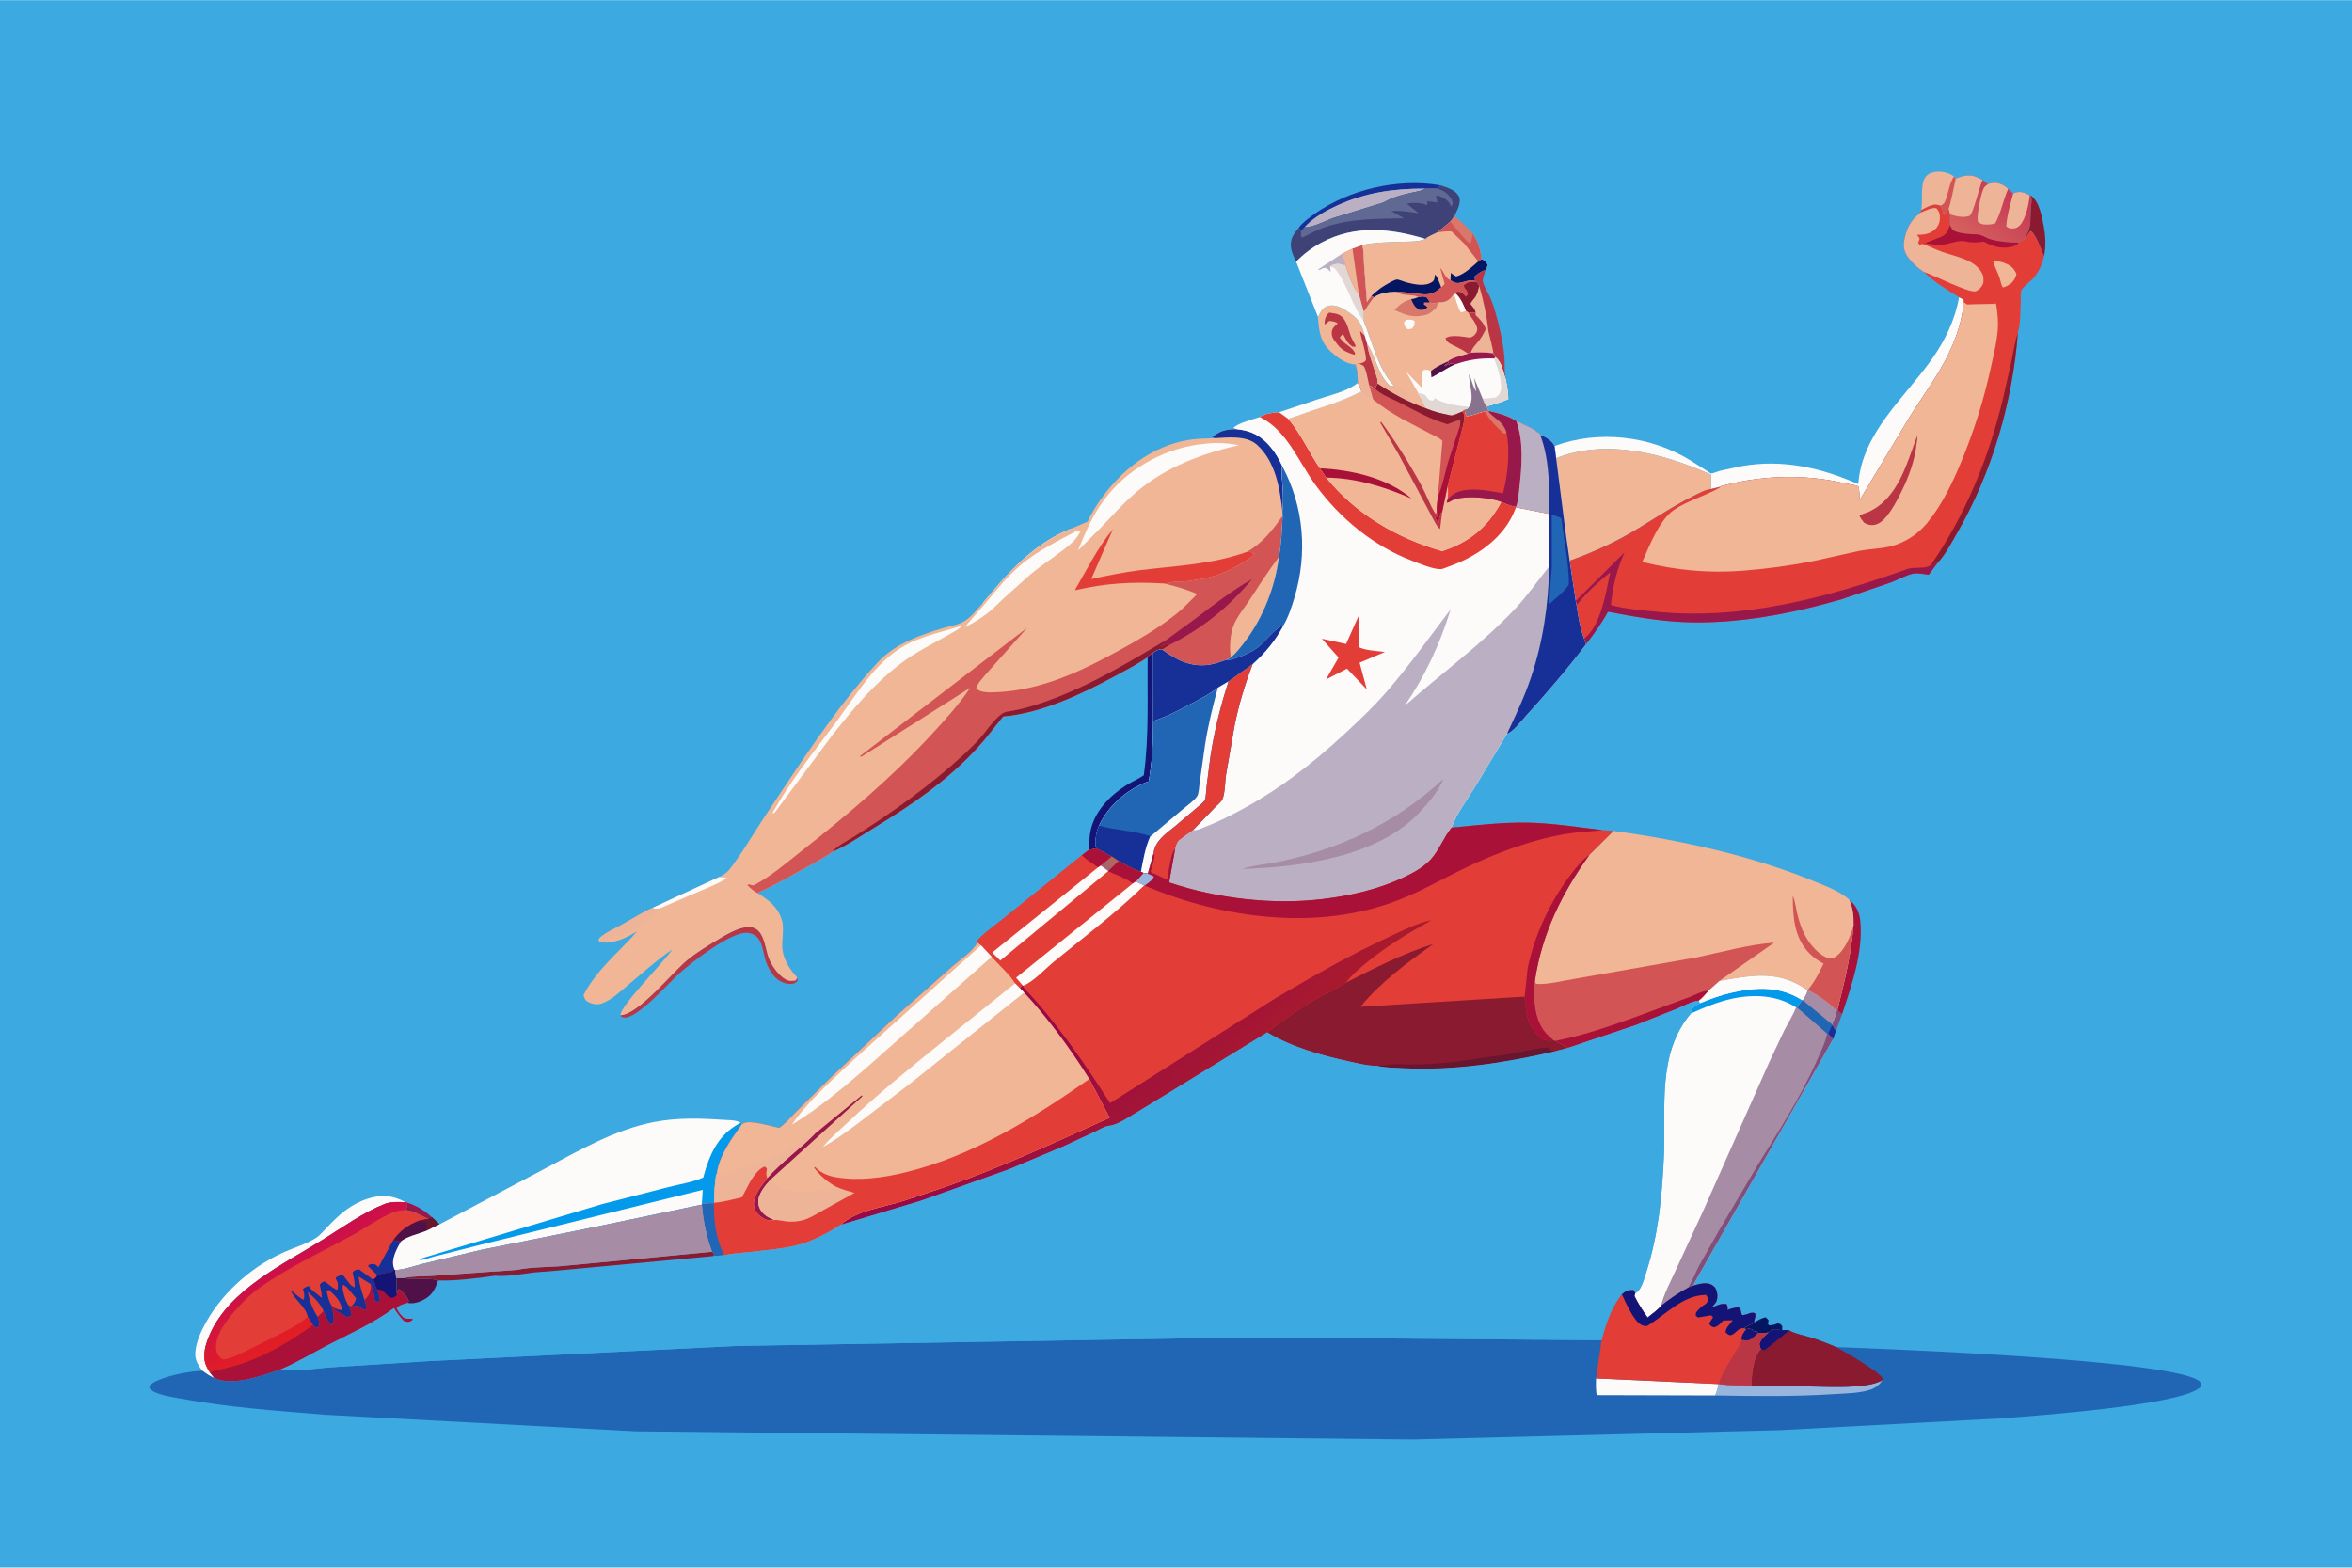 <svg version="1.1" xmlns="http://www.w3.org/2000/svg" style="display: block;" viewBox="0 0 2048 1365" width="1536" height="1024">
<defs>
	<linearGradient id="Gradient1" gradientUnits="userSpaceOnUse" x1="1751.14" y1="169.666" x2="1718.41" y2="211.761">
		<stop class="stop0" offset="0" stop-opacity="1" stop-color="rgb(199,59,84)"/>
		<stop class="stop1" offset="1" stop-opacity="1" stop-color="rgb(213,96,94)"/>
	</linearGradient>
	<linearGradient id="Gradient2" gradientUnits="userSpaceOnUse" x1="283.181" y1="1146.53" x2="253.635" y2="1095.6">
		<stop class="stop0" offset="0" stop-opacity="1" stop-color="rgb(226,30,36)"/>
		<stop class="stop1" offset="1" stop-opacity="1" stop-color="rgb(203,15,75)"/>
	</linearGradient>
	<linearGradient id="Gradient3" gradientUnits="userSpaceOnUse" x1="1042.32" y1="974.153" x2="962.726" y2="885.901">
		<stop class="stop0" offset="0" stop-opacity="1" stop-color="rgb(169,26,46)"/>
		<stop class="stop1" offset="1" stop-opacity="1" stop-color="rgb(151,9,71)"/>
	</linearGradient>
	<linearGradient id="Gradient4" gradientUnits="userSpaceOnUse" x1="969.259" y1="749.466" x2="961.45" y2="753.809">
		<stop class="stop0" offset="0" stop-opacity="1" stop-color="rgb(177,105,94)"/>
		<stop class="stop1" offset="1" stop-opacity="1" stop-color="rgb(163,100,112)"/>
	</linearGradient>
</defs>
<path transform="translate(0,0)" fill="rgb(60,169,224)" d="M -0 -0 L 2048 0 L 2048 1365 L -0 1365 L -0 -0 z"/>
<path transform="translate(0,0)" fill="rgb(130,79,123)" d="M 1599.91 879.478 L 1603.98 883.14 L 1598.61 897.657 L 1595.32 892.423 L 1595.26 891.827 C 1597.09 888.023 1598.15 883.943 1599.34 879.907 L 1599.91 879.478 z"/>
<path transform="translate(0,0)" fill="rgb(152,24,75)" d="M 354.624 1047.26 C 362.948 1049.94 369.445 1054 375.916 1059.83 L 372.873 1061.38 C 365.924 1058.19 360.842 1054.65 353.009 1053.68 C 354.467 1051.49 354.387 1049.81 354.624 1047.26 z"/>
<path transform="translate(0,0)" fill="rgb(4,21,97)" d="M 1527.45 1151.63 C 1530.64 1149.8 1533.8 1147.69 1537.5 1147.12 L 1539.9 1149.5 L 1539.5 1153.13 L 1540.5 1154.1 C 1543.32 1154.03 1545.39 1153.41 1548 1152.37 C 1550.55 1152.94 1550.44 1152.84 1551.91 1155 L 1551.78 1158.41 C 1546.83 1157.87 1544.78 1156.5 1540.43 1159.93 L 1539.84 1160.4 C 1537.99 1160.55 1532.2 1161.62 1530.75 1160.74 L 1529.86 1159.31 L 1527.65 1159.44 L 1526.9 1158.79 C 1524.45 1156.74 1523.5 1157.1 1520.57 1157.43 L 1517.97 1156.74 C 1520.94 1154.63 1525 1153.63 1527.45 1151.63 z"/>
<path transform="translate(0,0)" fill="rgb(137,26,48)" d="M 1768.2 169.975 C 1775.56 174.981 1777.94 188.061 1779.5 196.43 C 1781.13 205.215 1781.69 214.336 1779.8 223.119 C 1777.48 217.698 1772.73 203.446 1768 200.88 L 1764.23 206.325 L 1763.85 205.364 L 1765.74 202.156 C 1768.74 195.785 1767.74 188.784 1768.23 182 C 1768.53 177.749 1769.73 174.129 1768.2 169.975 z"/>
<path transform="translate(0,0)" fill="rgb(23,48,151)" d="M 1130.82 198.192 C 1134.22 193.648 1140.4 189.099 1145 185.869 C 1175.32 164.59 1217.45 154.902 1253.89 161.142 L 1251.79 164.026 C 1248.08 163.725 1244.77 163.542 1241.07 164.086 C 1213.31 164.05 1189.22 167.376 1163.8 179.079 C 1154.78 183.236 1145.13 188.568 1138.02 195.58 L 1135.98 197.753 L 1132.93 201.344 L 1130.82 198.192 z"/>
<path transform="translate(0,0)" fill="rgb(252,251,250)" d="M 1182.35 333.312 L 1185.56 340.628 C 1171.23 348.177 1157.25 352.716 1141.96 357.71 C 1135.2 359.914 1128.43 362.773 1121.61 364.621 L 1113.7 358.881 L 1148.33 347.307 C 1159.56 343.631 1172.97 340.676 1182.35 333.312 z"/>
<path transform="translate(0,0)" fill="rgb(169,17,56)" d="M 1610.37 783.46 C 1617.26 789.62 1619.49 795.241 1620.07 804.5 C 1621.75 831.115 1612.25 858.215 1603.98 883.14 L 1599.91 879.478 C 1606.09 854.457 1611.89 831.398 1613.99 805.563 C 1614.16 796.841 1613.49 791.61 1610.37 783.46 z"/>
<path transform="translate(0,0)" fill="rgb(187,54,69)" d="M 540.222 883.985 C 556.115 883.289 584.998 847.108 598.046 836.272 C 606.672 829.109 617.032 822.943 626.667 817.201 C 633.503 813.127 642.272 808.017 650.279 807.23 C 665.63 805.722 665.685 824.569 669.473 834.367 C 671.843 840.498 676.643 847.314 681.905 851.305 C 685.72 854.199 688.194 854.397 692.854 853.714 L 694.181 851.131 L 694.5 854.128 C 692.146 856.131 691.287 856.839 688 856.786 C 682.749 856.7 677.402 853.943 674.072 850.005 C 670.802 846.136 668.306 841.435 666.74 836.626 C 663.596 826.975 664.022 813.747 651 812.286 C 636.948 810.709 601.359 838.441 590.633 848.406 C 581.271 857.104 555.479 886.2 544 886.045 C 542.944 886.03 542.112 885.731 541.126 885.386 L 540.222 883.985 z"/>
<path transform="translate(0,0)" fill="rgb(238,180,152)" d="M 1672.69 182.912 C 1674.86 174.779 1671.42 160.492 1676.95 153.571 C 1679.39 150.512 1683.74 149.402 1687.5 149.259 C 1691.83 149.095 1698.17 150.586 1701.32 153.588 L 1703.02 155.302 C 1702.4 158.19 1697.78 180.93 1696.67 181.733 C 1695.36 183.688 1694.06 185.505 1692.5 187.271 C 1691.85 184.395 1691.35 181.884 1689.62 179.412 L 1689.26 178.925 C 1685.19 177.368 1682.64 178.168 1678.79 179.87 L 1672.69 182.912 z"/>
<path transform="translate(0,0)" fill="rgb(210,84,84)" d="M 1701.32 153.588 L 1703.02 155.302 C 1702.4 158.19 1697.78 180.93 1696.67 181.733 C 1695.36 183.688 1694.06 185.505 1692.5 187.271 C 1691.85 184.395 1691.35 181.884 1689.62 179.412 L 1689.26 178.925 L 1689.84 178.86 C 1690.64 178.653 1692.7 177.252 1693.06 176.5 C 1696.61 169.152 1696.72 160.994 1701.32 153.588 z"/>
<path transform="translate(0,0)" fill="rgb(187,176,195)" d="M 1135.98 197.753 L 1138.02 195.58 C 1145.13 188.568 1154.78 183.236 1163.8 179.079 C 1189.22 167.376 1213.31 164.05 1241.07 164.086 C 1239.05 165.328 1237.47 165.903 1235.16 166.385 C 1227.98 167.881 1219.34 169.756 1212.51 172.303 C 1209.38 173.47 1206.58 175.517 1203.5 176.577 L 1161.72 189.448 C 1155.35 191.597 1142.13 198.523 1135.98 197.753 z"/>
<path transform="translate(0,0)" fill="rgb(20,20,119)" d="M 999.333 572.094 C 1000.27 570.827 1002.87 569.235 1004.17 568.204 L 1004.11 627.825 C 1004.14 645.853 1003.42 662.488 1000.26 680.315 L 999.058 680.752 C 981.526 687.229 964.813 701.878 957.013 718.875 C 954.359 725.218 953.675 730.483 954.033 737.333 L 954.909 738.809 L 948.246 739.895 C 948.489 734.677 948.451 729.111 949.463 723.985 C 952.857 706.788 965.874 693.242 980.159 684.054 C 985.28 680.76 990.888 678.5 995.945 675.101 C 1000.67 641.244 998.904 606.227 999.333 572.094 z"/>
<path transform="translate(0,0)" fill="rgb(187,54,69)" d="M 1284.41 244.533 C 1284.2 243.181 1283.98 241.87 1283.95 240.5 C 1287 238.235 1289.84 235.658 1293.64 234.902 C 1292.97 237.246 1290.75 242.789 1291.18 244.974 C 1292.09 249.531 1296.18 255.371 1298.03 259.915 C 1301.28 267.936 1303.49 276.384 1305.49 284.797 C 1307.52 293.378 1309.38 302.682 1309.99 311.5 C 1310.43 317.91 1309.68 323.967 1311.19 330.319 C 1308.77 324.406 1307.76 315.029 1302.28 311.205 C 1301.44 310.095 1300.84 308.701 1300.17 307.469 C 1293.45 306.601 1287.43 306.582 1280.71 307.055 C 1281.13 303.501 1285.92 298.848 1288.1 296.011 C 1290.45 292.954 1292.14 289.786 1293.78 286.316 C 1291.69 281.023 1288.84 278.046 1284.71 274.205 L 1284.8 272.091 C 1284.49 269.396 1281.84 266.614 1280.22 264.5 C 1281.2 261.996 1283.42 260.229 1284.82 257.948 C 1286.32 255.498 1287.1 252.263 1287.81 249.495 L 1287.99 248.738 L 1285.84 245.507 L 1284.41 244.533 z"/>
<path transform="translate(0,0)" fill="rgb(238,180,152)" d="M 1287.99 248.738 C 1291.79 261.927 1294.59 274.785 1296.02 288.439 C 1296.62 291.334 1300.78 306.248 1300.17 307.469 C 1293.45 306.601 1287.43 306.582 1280.71 307.055 C 1281.13 303.501 1285.92 298.848 1288.1 296.011 C 1290.45 292.954 1292.14 289.786 1293.78 286.316 C 1291.69 281.023 1288.84 278.046 1284.71 274.205 L 1284.8 272.091 C 1284.49 269.396 1281.84 266.614 1280.22 264.5 C 1281.2 261.996 1283.42 260.229 1284.82 257.948 C 1286.32 255.498 1287.1 252.263 1287.81 249.495 L 1287.99 248.738 z"/>
<path transform="translate(0,0)" fill="rgb(240,182,149)" d="M 1147.61 275.786 C 1149.58 271.95 1151.78 267.39 1156.36 266.226 C 1163.45 264.424 1170.29 268.814 1175.81 272.688 C 1183.6 278.163 1186.05 283.109 1188.38 292.28 L 1190.61 299.696 C 1191.7 308.1 1195.24 316.486 1197.7 324.595 C 1198.59 327.531 1200.13 330.936 1199.6 333.998 C 1198.57 335.575 1198.08 336.798 1197.56 338.576 L 1192.22 335.442 L 1195.66 347.845 C 1193 347.113 1190.41 346.468 1188.15 344.822 C 1186 343.26 1185.96 343.26 1185.56 340.628 L 1182.35 333.312 C 1181.99 328.515 1182.34 321.541 1180.06 317.326 C 1172.39 317.037 1165.07 311.622 1159.54 306.718 C 1149.53 297.854 1148.47 288.493 1147.61 275.786 z"/>
<path transform="translate(0,0)" fill="rgb(187,54,69)" d="M 1163.24 297.98 C 1160.98 295.465 1159.48 293.056 1159.62 289.5 C 1159.75 286.011 1161.61 284.339 1164.06 282.159 L 1164.81 281.5 C 1162.53 279.731 1160.28 279.658 1157.5 279.334 L 1153.57 282.5 C 1153.43 281.47 1153.29 280.54 1153.45 279.5 C 1153.91 276.433 1154.99 273.948 1157.5 272.068 L 1163.58 273.134 C 1171.87 275.236 1173.4 284.495 1175.73 291.306 C 1176.86 294.605 1178.71 297.76 1180.4 300.805 L 1180 301.924 L 1177.5 301.636 C 1175.08 299.793 1173.48 298.306 1172.04 295.6 L 1169.28 290.5 L 1166.58 293.73 L 1167.28 294.749 C 1171.12 300.282 1177.15 301.438 1179.98 307.5 L 1179.5 308.818 C 1172.19 306.699 1167.62 304.491 1163.24 297.98 z"/>
<path transform="translate(0,0)" fill="rgb(187,54,69)" d="M 1183.44 316.433 C 1185.49 316.203 1187.76 315.637 1189.08 313.93 C 1190.97 311.48 1184.65 292.816 1184.28 288.228 C 1185.77 289.459 1187.05 290.885 1188.38 292.28 L 1190.61 299.696 C 1191.7 308.1 1195.24 316.486 1197.7 324.595 C 1198.59 327.531 1200.13 330.936 1199.6 333.998 C 1198.57 335.575 1198.08 336.798 1197.56 338.576 L 1192.22 335.442 L 1195.66 347.845 C 1193 347.113 1190.41 346.468 1188.15 344.822 C 1186 343.26 1185.96 343.26 1185.56 340.628 L 1182.35 333.312 C 1181.99 328.515 1182.34 321.541 1180.06 317.326 L 1183.44 316.433 z"/>
<path transform="translate(0,0)" fill="rgb(238,180,152)" d="M 1180.06 317.326 L 1183.44 316.433 C 1184.43 317.009 1186.83 318.01 1187.5 318.798 C 1189.6 321.265 1191.24 331.877 1192.22 335.442 L 1195.66 347.845 C 1193 347.113 1190.41 346.468 1188.15 344.822 C 1186 343.26 1185.96 343.26 1185.56 340.628 L 1182.35 333.312 C 1181.99 328.515 1182.34 321.541 1180.06 317.326 z"/>
<path transform="translate(0,0)" fill="rgb(252,251,250)" d="M 176.175 1193.69 C 174.119 1190.84 172.113 1188.04 170.916 1184.7 C 167.919 1176.35 173.112 1163.58 176.902 1156.07 C 191.072 1128.02 217.014 1104.4 245.345 1091.24 C 254.792 1086.85 266.812 1083.42 275.372 1077.78 C 279.097 1075.33 282.398 1071.16 285.5 1067.95 C 295.957 1057.12 305.734 1048.42 320.413 1043.73 C 332.722 1039.81 341.892 1040.89 353.162 1046.82 C 347.259 1046.77 340.718 1046.14 335.163 1048.34 C 316.18 1055.83 298.228 1068.83 280.947 1079.6 C 246.991 1100.78 200.267 1122.81 183.011 1161.23 C 179.282 1169.53 175.846 1179.75 179.327 1188.7 C 180.244 1191.06 181.447 1193.21 182.874 1195.3 L 186.791 1200.11 C 182.805 1198.51 179.624 1196.19 176.175 1193.69 z"/>
<path transform="translate(0,0)" fill="url(#Gradient1)" d="M 1703.02 155.302 C 1709.72 152.842 1714.97 151.182 1721.86 154.407 L 1726.35 156.671 L 1730.91 160.203 C 1734.98 158.643 1738.84 158.646 1742.85 160.377 C 1745.02 161.316 1746.84 162.693 1748.65 164.191 L 1752.98 168.279 C 1756.69 166.71 1759.55 166.539 1763.34 168.064 L 1767.3 169.858 L 1768.2 169.975 C 1769.73 174.129 1768.53 177.749 1768.23 182 C 1767.74 188.784 1768.74 195.785 1765.74 202.156 L 1763.85 205.364 L 1764.23 206.325 C 1763.01 207.706 1762.18 209.186 1760.41 209.751 C 1759.26 210.12 1758.64 210.44 1757.7 211.149 C 1749.6 211.185 1740.91 210.409 1733.1 208.203 C 1728.94 207.029 1725.88 204.221 1721.43 204.015 C 1715.5 203.741 1708.2 203.534 1702.65 201.411 C 1700 200.399 1699.09 198.379 1697.94 195.94 L 1697.91 186.526 L 1696.67 181.733 C 1697.78 180.93 1702.4 158.19 1703.02 155.302 z"/>
<path transform="translate(0,0)" fill="rgb(238,180,152)" d="M 1752.98 168.279 C 1756.69 166.71 1759.55 166.539 1763.34 168.064 L 1767.3 169.858 C 1766.82 177.16 1763.92 190.306 1759.07 195.754 C 1757.6 197.399 1755.57 198.741 1753.32 198.796 C 1750.59 198.863 1749.06 198.88 1746.98 197 C 1747.44 187.621 1750.64 177.396 1752.98 168.279 z"/>
<path transform="translate(0,0)" fill="rgb(238,180,152)" d="M 1730.91 160.203 C 1734.98 158.643 1738.84 158.646 1742.85 160.377 C 1745.02 161.316 1746.84 162.693 1748.65 164.191 C 1744.24 173.985 1742.46 185.151 1737.21 194.5 C 1735.52 194.889 1733.74 195.295 1732 195.355 C 1727.97 195.495 1725.26 195.623 1722.28 192.936 C 1722.03 191.475 1721.88 189.984 1721.98 188.5 C 1722.33 183.318 1724.94 167.186 1727.79 163 C 1728.42 162.066 1730.03 160.992 1730.91 160.203 z"/>
<path transform="translate(0,0)" fill="rgb(238,180,152)" d="M 1703.02 155.302 C 1709.72 152.842 1714.97 151.182 1721.86 154.407 L 1726.35 156.671 L 1725.78 157.852 C 1723.57 162.48 1717.96 186.713 1714.97 187.805 C 1709.65 189.751 1703.15 188.22 1697.91 186.526 L 1696.67 181.733 C 1697.78 180.93 1702.4 158.19 1703.02 155.302 z"/>
<path transform="translate(0,0)" fill="rgb(63,66,119)" d="M 1253.89 161.142 C 1259.87 163.044 1267.5 165.094 1270.47 171.237 C 1271.84 174.062 1270.67 178.362 1269.59 181.167 L 1266.36 188.279 L 1262.83 192.995 L 1251.53 202.234 C 1249.26 203.449 1242.6 206.118 1241.29 207.945 C 1210.94 198.676 1180.08 195.538 1151.03 210.92 C 1142.76 215.303 1135.09 221.007 1128.6 227.754 C 1126.67 223.799 1124.49 219.238 1124.06 214.825 C 1123.37 207.739 1126.58 203.492 1130.82 198.192 L 1132.93 201.344 L 1135.98 197.753 C 1142.13 198.523 1155.35 191.597 1161.72 189.448 L 1203.5 176.577 C 1206.58 175.517 1209.38 173.47 1212.51 172.303 C 1219.34 169.756 1227.98 167.881 1235.16 166.385 C 1237.47 165.903 1239.05 165.328 1241.07 164.086 C 1244.77 163.542 1248.08 163.725 1251.79 164.026 L 1253.89 161.142 z"/>
<path transform="translate(0,0)" fill="rgb(96,104,148)" d="M 1241.07 164.086 C 1244.77 163.542 1248.08 163.725 1251.79 164.026 L 1256.92 166.217 C 1259.91 167.978 1264.18 172.29 1264.82 175.833 C 1265 176.846 1264.77 177.743 1264.5 178.709 L 1263.35 179.5 L 1263.07 178.779 C 1260.91 173.6 1256.79 172.135 1252 170.043 L 1250.32 171.016 C 1250.88 172.782 1251.5 174.329 1251.5 176.198 L 1242.5 175.129 C 1243.06 176.885 1243.12 176.942 1242.5 178.665 L 1241.93 178.306 C 1238.58 176.424 1230.07 176.193 1226.2 176.969 L 1225.09 177.365 L 1235.48 185.582 C 1227.63 184.219 1219.46 183.162 1211.48 183.627 L 1222.54 189.952 C 1198.71 190.333 1174.14 190.168 1151.42 198.439 C 1145.43 200.617 1139.75 204.027 1134 206.768 L 1132.78 205.5 L 1132.93 201.344 L 1135.98 197.753 C 1142.13 198.523 1155.35 191.597 1161.72 189.448 L 1203.5 176.577 C 1206.58 175.517 1209.38 173.47 1212.51 172.303 C 1219.34 169.756 1227.98 167.881 1235.16 166.385 C 1237.47 165.903 1239.05 165.328 1241.07 164.086 z"/>
<path transform="translate(0,0)" fill="rgb(252,251,250)" d="M 1128.6 227.754 C 1135.09 221.007 1142.76 215.303 1151.03 210.92 C 1180.08 195.538 1210.94 198.676 1241.29 207.945 C 1235.12 210.635 1227.71 210.151 1221.07 210.404 C 1209.35 210.85 1197.71 210.821 1186.17 213.258 C 1187.78 218.49 1187.34 224.536 1187.74 229.992 L 1190.27 262.901 C 1191.48 260.967 1192.75 259.219 1194.23 257.481 L 1196.44 258.671 C 1193.51 262.557 1190.76 266.35 1188.42 270.626 L 1187.33 270.728 L 1187.43 279.359 C 1194.74 297.138 1200.15 321.615 1213.78 335.673 C 1212.34 336.383 1212.11 336.219 1210.5 335.948 C 1199.48 326.182 1198.35 311.283 1190.61 299.696 L 1188.38 292.28 C 1186.05 283.109 1183.6 278.163 1175.81 272.688 C 1170.29 268.814 1163.45 264.424 1156.36 266.226 C 1151.78 267.39 1149.58 271.95 1147.61 275.786 L 1128.6 227.754 z"/>
<path transform="translate(0,0)" fill="rgb(187,176,195)" d="M 1158.24 232.1 L 1158.61 236.603 L 1155.44 233.5 C 1152.29 232.76 1151.79 233.557 1149 235.013 L 1147.73 234.5 L 1168.44 220.887 L 1171.74 231.404 C 1167.29 229.668 1163.97 228.819 1159.31 231.179 C 1158.73 231.472 1158.62 231.668 1158.24 232.1 z"/>
<path transform="translate(0,0)" fill="rgb(225,215,213)" d="M 1158.24 232.1 C 1158.62 231.668 1158.73 231.472 1159.31 231.179 C 1163.97 228.819 1167.29 229.668 1171.74 231.404 C 1174.39 239.304 1177.76 249.894 1183.27 256.206 L 1187.33 270.728 L 1187.43 279.359 C 1177.49 266.221 1173.74 249.349 1164.14 236 C 1162.07 233.116 1161.64 232.692 1158.24 232.1 z"/>
<path transform="translate(0,0)" fill="rgb(210,84,84)" d="M 1186.17 213.258 C 1187.78 218.49 1187.34 224.536 1187.74 229.992 L 1190.27 262.901 C 1191.48 260.967 1192.75 259.219 1194.23 257.481 L 1196.44 258.671 C 1193.51 262.557 1190.76 266.35 1188.42 270.626 L 1187.33 270.728 L 1183.27 256.206 C 1177.76 249.894 1174.39 239.304 1171.74 231.404 L 1168.44 220.887 L 1177.69 216.429 L 1186.17 213.258 z"/>
<path transform="translate(0,0)" fill="rgb(238,180,152)" d="M 1168.44 220.887 L 1177.69 216.429 L 1183.27 256.206 C 1177.76 249.894 1174.39 239.304 1171.74 231.404 L 1168.44 220.887 z"/>
<path transform="translate(0,0)" fill="rgb(252,251,250)" d="M 1705.92 258.699 L 1709.98 260.868 L 1709.96 262.771 C 1708.68 278.311 1703.96 292.728 1697.31 306.792 C 1688.14 326.22 1675.1 343.408 1663.69 361.514 L 1619.17 435.585 C 1619.08 433.672 1619.16 424.314 1618.09 423.539 C 1616.21 422.173 1609.58 421.569 1607.08 420.968 C 1572.77 412.703 1535.74 413.631 1501.62 422.454 C 1500.43 422.764 1498.73 422.967 1497.81 423.77 L 1489.92 425.764 L 1489.92 413.235 L 1488.55 412.626 C 1447.17 394.426 1398.78 381.831 1355.01 398.887 L 1353.59 388.275 C 1392.29 374.04 1437.1 379.349 1472 400.843 L 1486.31 409.933 C 1486.8 410.245 1489.39 412.195 1489.85 412.215 C 1491.41 412.284 1495.52 410.43 1497.2 409.988 L 1517 405.713 C 1552.26 399.605 1585.78 407.193 1618.07 421.482 C 1621.4 376.845 1657.92 346.949 1682.21 312.565 C 1693.73 296.257 1702.27 278.412 1705.92 258.699 z"/>
<path transform="translate(0,0)" fill="rgb(240,182,149)" d="M 1266.36 188.279 C 1272.2 193.009 1277.46 197.633 1282.42 203.311 C 1287.28 210.946 1289.13 216.608 1289.98 225.603 C 1293.2 226.999 1293.42 227.503 1295.32 230.5 C 1294.85 232.03 1294.45 233.513 1293.64 234.902 C 1289.84 235.658 1287 238.235 1283.95 240.5 C 1283.98 241.87 1284.2 243.181 1284.41 244.533 L 1285.84 245.507 L 1287.99 248.738 L 1287.81 249.495 C 1287.1 252.263 1286.32 255.498 1284.82 257.948 C 1283.42 260.229 1281.2 261.996 1280.22 264.5 C 1281.84 266.614 1284.49 269.396 1284.8 272.091 L 1278.32 271.982 L 1276.33 270.431 C 1274.09 264.985 1272.19 260.278 1268 255.975 L 1266.11 255.956 C 1262.62 260.2 1260.8 262.695 1254.99 263.147 L 1252.96 263.243 C 1250.14 263.73 1247.71 264.484 1245.02 263.161 L 1242.5 259.19 C 1239.84 257.729 1238.14 258.339 1235.24 258.642 C 1228.42 255.503 1222.19 258.464 1215.85 253.98 C 1208.76 254.121 1202.54 254.807 1196.44 258.671 L 1194.23 257.481 C 1192.75 259.219 1191.48 260.967 1190.27 262.901 L 1187.74 229.992 C 1187.34 224.536 1187.78 218.49 1186.17 213.258 C 1197.71 210.821 1209.35 210.85 1221.07 210.404 C 1227.71 210.151 1235.12 210.635 1241.29 207.945 C 1242.6 206.118 1249.26 203.449 1251.53 202.234 L 1262.83 192.995 L 1266.36 188.279 z"/>
<path transform="translate(0,0)" fill="rgb(4,21,97)" d="M 1289.98 225.603 C 1293.2 226.999 1293.42 227.503 1295.32 230.5 C 1294.85 232.03 1294.45 233.513 1293.64 234.902 C 1289.84 235.658 1287 238.235 1283.95 240.5 C 1283.98 241.87 1284.2 243.181 1284.41 244.533 C 1279.62 243.087 1276.01 245.268 1271.27 246.124 C 1267.69 246.77 1265.84 245.822 1262.99 243.915 L 1263.32 237.5 C 1264.8 238.777 1266.31 239.68 1268 240.632 C 1275.13 238.602 1281.67 232.323 1287.18 227.498 L 1289.98 225.603 z"/>
<path transform="translate(0,0)" fill="rgb(210,84,84)" d="M 1266.36 188.279 C 1272.2 193.009 1277.46 197.633 1282.42 203.311 C 1287.28 210.946 1289.13 216.608 1289.98 225.603 L 1287.18 227.498 L 1274.74 211.729 L 1264.02 201.479 C 1259.91 200.882 1255.63 201.744 1251.53 202.234 L 1262.83 192.995 L 1266.36 188.279 z"/>
<path transform="translate(0,0)" fill="rgb(217,120,106)" d="M 1266.36 188.279 C 1272.2 193.009 1277.46 197.633 1282.42 203.311 L 1280.73 211.897 C 1278.41 211.351 1277.69 210.107 1276.04 208.419 L 1262.83 192.995 L 1266.36 188.279 z"/>
<path transform="translate(0,0)" fill="rgb(4,21,97)" d="M 1194.23 257.481 C 1197.73 254.22 1201.34 251.107 1205.46 248.64 C 1207.79 247.246 1213.79 243.582 1216.23 243.285 C 1217.72 243.104 1222.77 245.303 1224.5 245.742 C 1231.26 247.457 1240.66 249.713 1246.99 245.448 C 1249.41 243.82 1249.05 241.666 1249.39 239.017 C 1251.44 240.011 1253.89 247.551 1254.95 249.985 C 1250.17 254.394 1246.43 256.495 1239.87 256.194 C 1231.79 255.822 1223.96 253.944 1215.85 253.98 C 1208.76 254.121 1202.54 254.807 1196.44 258.671 L 1194.23 257.481 z"/>
<path transform="translate(0,0)" fill="rgb(210,84,84)" d="M 1254.95 249.985 C 1256.17 249.363 1257.02 248.037 1257.91 247 L 1254.02 233.095 C 1257.3 236.707 1258.64 242.282 1262.99 243.915 C 1265.84 245.822 1267.69 246.77 1271.27 246.124 C 1276.01 245.268 1279.62 243.087 1284.41 244.533 L 1285.84 245.507 L 1287.99 248.738 L 1287.81 249.495 C 1287.1 252.263 1286.32 255.498 1284.82 257.948 C 1283.42 260.229 1281.2 261.996 1280.22 264.5 C 1281.84 266.614 1284.49 269.396 1284.8 272.091 L 1278.32 271.982 L 1276.33 270.431 C 1274.09 264.985 1272.19 260.278 1268 255.975 L 1266.11 255.956 C 1262.62 260.2 1260.8 262.695 1254.99 263.147 L 1252.96 263.243 C 1250.14 263.73 1247.71 264.484 1245.02 263.161 L 1242.5 259.19 C 1239.84 257.729 1238.14 258.339 1235.24 258.642 C 1228.42 255.503 1222.19 258.464 1215.85 253.98 C 1223.96 253.944 1231.79 255.822 1239.87 256.194 C 1246.43 256.495 1250.17 254.394 1254.95 249.985 z"/>
<path transform="translate(0,0)" fill="rgb(137,26,48)" d="M 1285.84 245.507 L 1287.99 248.738 L 1287.81 249.495 C 1287.1 252.263 1286.32 255.498 1284.82 257.948 C 1283.42 260.229 1281.2 261.996 1280.22 264.5 C 1281.84 266.614 1284.49 269.396 1284.8 272.091 L 1278.32 271.982 L 1276.33 270.431 C 1274.09 264.985 1272.19 260.278 1268 255.975 L 1268.78 253.971 C 1272.79 254.065 1273.84 255.757 1276.5 258.285 L 1278.05 256.5 C 1277.81 254.715 1277.71 253.195 1276.43 251.826 C 1275.39 250.704 1275.05 249.936 1274.51 248.5 C 1278.87 244.955 1280.34 245.509 1285.84 245.507 z"/>
<path transform="translate(0,0)" fill="rgb(240,182,149)" d="M 1355.01 398.887 C 1398.78 381.831 1447.17 394.426 1488.55 412.626 L 1489.92 413.235 L 1489.92 425.764 C 1484.59 426.313 1478.39 429.939 1473.58 432.322 C 1452.18 442.915 1432.89 457.101 1411.84 468.397 C 1397.25 476.223 1382.33 482.662 1366.75 488.234 L 1362.98 461.686 L 1355.01 398.887 z"/>
<path transform="translate(0,0)" fill="rgb(240,182,149)" d="M 1196.44 258.671 C 1202.54 254.807 1208.76 254.121 1215.85 253.98 C 1222.19 258.464 1228.42 255.503 1235.24 258.642 C 1238.14 258.339 1239.84 257.729 1242.5 259.19 L 1245.02 263.161 C 1247.71 264.484 1250.14 263.73 1252.96 263.243 L 1254.99 263.147 C 1260.8 262.695 1262.62 260.2 1266.11 255.956 L 1268 255.975 C 1272.19 260.278 1274.09 264.985 1276.33 270.431 L 1278.32 271.982 L 1284.8 272.091 L 1284.71 274.205 C 1288.84 278.046 1291.69 281.023 1293.78 286.316 C 1292.14 289.786 1290.45 292.954 1288.1 296.011 C 1285.92 298.848 1281.13 303.501 1280.71 307.055 C 1287.43 306.582 1293.45 306.601 1300.17 307.469 C 1300.84 308.701 1301.44 310.095 1302.28 311.205 C 1307.76 315.029 1308.77 324.406 1311.19 330.319 C 1312.08 335.944 1313.32 341.736 1313.33 347.439 C 1307.14 350.042 1301.2 351.976 1294.72 353.661 C 1295.17 355.699 1295.17 356.35 1296.63 357.907 L 1296.08 358.288 L 1293.16 358.113 C 1287.6 359.568 1282.58 361.865 1276.81 362.5 C 1275.76 360.546 1275.5 358.622 1275.15 356.471 L 1273.27 358.24 L 1271.44 359.037 C 1269.35 359.893 1266.46 361.284 1264.29 361.67 C 1263.28 361.849 1260.59 361.009 1259.51 360.803 C 1253.5 359.654 1247.81 358.05 1242.15 355.714 C 1226.98 350.41 1212.92 342.925 1199.6 333.998 C 1200.13 330.936 1198.59 327.531 1197.7 324.595 C 1195.24 316.486 1191.7 308.1 1190.61 299.696 C 1198.35 311.283 1199.48 326.182 1210.5 335.948 C 1212.11 336.219 1212.34 336.383 1213.78 335.673 C 1200.15 321.615 1194.74 297.138 1187.43 279.359 L 1187.33 270.728 L 1188.42 270.626 C 1190.76 266.35 1193.51 262.557 1196.44 258.671 z"/>
<path transform="translate(0,0)" fill="rgb(252,251,250)" d="M 1266.11 255.956 L 1268 255.975 C 1272.19 260.278 1274.09 264.985 1276.33 270.431 C 1274.8 271.177 1273.78 271.63 1272.05 271.802 C 1269.22 267.193 1267.8 261.117 1266.11 255.956 z"/>
<path transform="translate(0,0)" fill="rgb(252,251,250)" d="M 1224.06 278.5 C 1227.16 278.268 1228.85 277.713 1231.66 279.342 C 1231.87 283.068 1231.81 283.076 1229.5 286.022 C 1228.38 286.353 1227.15 286.477 1226 286.673 C 1223.23 284.696 1223.35 284.337 1222.47 281 L 1224.06 278.5 z"/>
<path transform="translate(0,0)" fill="rgb(238,180,152)" d="M 1190.61 299.696 C 1198.35 311.283 1199.48 326.182 1210.5 335.948 C 1212.11 336.219 1212.34 336.383 1213.78 335.673 L 1228.99 344.166 L 1228.32 345.499 L 1223.13 343.115 L 1222.49 344.75 C 1226.23 347.864 1232.84 350.927 1237.5 352 C 1237.26 348.634 1235.07 346.279 1234.84 342.805 C 1237.75 346.924 1239.95 351.187 1242.15 355.714 C 1226.98 350.41 1212.92 342.925 1199.6 333.998 C 1200.13 330.936 1198.59 327.531 1197.7 324.595 C 1195.24 316.486 1191.7 308.1 1190.61 299.696 z"/>
<path transform="translate(0,0)" fill="rgb(187,54,69)" d="M 1278.32 271.982 L 1284.8 272.091 L 1284.71 274.205 C 1288.84 278.046 1291.69 281.023 1293.78 286.316 C 1292.14 289.786 1290.45 292.954 1288.1 296.011 C 1285.92 298.848 1281.13 303.501 1280.71 307.055 L 1278.28 307.862 C 1274.86 305.3 1271.25 303.429 1267.44 301.519 C 1263.74 299.668 1260.01 298.551 1258.66 294.5 C 1261.79 291.46 1271.28 292.627 1275.72 293.257 C 1277.16 293.461 1279.56 294.149 1280.89 293.61 C 1283.3 292.636 1285.45 290.506 1286.1 287.954 C 1287.34 283.047 1280.79 276.268 1278.32 271.982 z"/>
<path transform="translate(0,0)" fill="rgb(217,120,106)" d="M 1235.24 258.642 C 1238.14 258.339 1239.84 257.729 1242.5 259.19 L 1245.02 263.161 C 1247.71 264.484 1250.14 263.73 1252.96 263.243 C 1251.35 264.779 1251.34 265.674 1250.77 267.787 C 1248.25 269.987 1245.3 273.073 1242.02 273.966 C 1230.94 276.985 1224.32 274.406 1214.14 269.795 L 1219.11 265.182 C 1222.02 262.823 1225.26 261.474 1228.8 260.357 C 1230.79 260.406 1233.32 259.262 1235.24 258.642 z"/>
<path transform="translate(0,0)" fill="rgb(4,21,97)" d="M 1235.24 258.642 C 1238.14 258.339 1239.84 257.729 1242.5 259.19 L 1245.02 263.161 L 1240.01 263.159 L 1239.81 265 C 1240.99 265.773 1242.04 266.388 1242.93 267.5 C 1239.75 269.98 1239.57 269.76 1235.5 269.52 C 1231.34 266.5 1230.81 265.093 1228.8 260.357 C 1230.79 260.406 1233.32 259.262 1235.24 258.642 z"/>
<path transform="translate(0,0)" fill="rgb(252,251,250)" d="M 1280.71 307.055 C 1287.43 306.582 1293.45 306.601 1300.17 307.469 C 1300.84 308.701 1301.44 310.095 1302.28 311.205 C 1307.76 315.029 1308.77 324.406 1311.19 330.319 C 1312.08 335.944 1313.32 341.736 1313.33 347.439 C 1307.14 350.042 1301.2 351.976 1294.72 353.661 C 1295.17 355.699 1295.17 356.35 1296.63 357.907 L 1296.08 358.288 L 1293.16 358.113 C 1287.6 359.568 1282.58 361.865 1276.81 362.5 C 1275.76 360.546 1275.5 358.622 1275.15 356.471 L 1273.27 358.24 L 1271.44 359.037 C 1269.35 359.893 1266.46 361.284 1264.29 361.67 C 1263.28 361.849 1260.59 361.009 1259.51 360.803 C 1253.5 359.654 1247.81 358.05 1242.15 355.714 C 1239.95 351.187 1237.75 346.924 1234.84 342.805 L 1234.91 342.007 L 1224.37 323.501 L 1238.52 338.154 C 1238.49 333.036 1237.91 327.193 1239.25 322.248 C 1242.56 321.775 1243.09 321.417 1245.93 323.059 C 1249.97 319.355 1255.83 316.877 1260.77 314.628 C 1263.11 311.654 1274.36 309.065 1278.28 307.862 L 1280.71 307.055 z"/>
<path transform="translate(0,0)" fill="rgb(80,17,72)" d="M 1260.77 314.628 L 1261.31 315.829 L 1257.72 318.007 L 1258.75 318.75 L 1260 317.51 L 1261.75 317.75 L 1262.5 316.51 L 1263.19 316.529 C 1264.26 316.521 1263.86 316.553 1264.98 316.122 L 1266.95 317.221 C 1259.42 320.392 1253.53 325.099 1246.42 328.5 L 1245.93 323.059 C 1249.97 319.355 1255.83 316.877 1260.77 314.628 z"/>
<path transform="translate(0,0)" fill="rgb(152,24,75)" d="M 1280.71 307.055 C 1287.43 306.582 1293.45 306.601 1300.17 307.469 C 1300.84 308.701 1301.44 310.095 1302.28 311.205 L 1300.94 312.044 C 1288.52 311.651 1278.69 313.109 1266.95 317.221 L 1264.98 316.122 C 1263.86 316.553 1264.26 316.521 1263.19 316.529 L 1262.5 316.51 L 1261.75 317.75 L 1260 317.51 L 1258.75 318.75 L 1257.72 318.007 L 1261.31 315.829 L 1260.77 314.628 C 1263.11 311.654 1274.36 309.065 1278.28 307.862 L 1280.71 307.055 z"/>
<path transform="translate(0,0)" fill="rgb(225,215,213)" d="M 1302.28 311.205 C 1307.76 315.029 1308.77 324.406 1311.19 330.319 C 1312.08 335.944 1313.32 341.736 1313.33 347.439 C 1307.14 350.042 1301.2 351.976 1294.72 353.661 C 1292.81 352.443 1291.84 348.954 1290.95 346.915 C 1294.92 347.088 1298.59 346.552 1302.5 345.949 C 1304.16 344.685 1305.41 343.547 1306.22 341.572 C 1309.18 334.398 1303.74 318.949 1300.94 312.044 L 1302.28 311.205 z"/>
<path transform="translate(0,0)" fill="rgb(135,115,142)" d="M 1279.15 354.156 C 1284.22 346.826 1279.08 334.236 1279.09 325.838 C 1281.62 330.208 1282.31 336.868 1285.44 340.591 L 1283.54 328.89 L 1290.95 346.915 C 1291.84 348.954 1292.81 352.443 1294.72 353.661 C 1295.17 355.699 1295.17 356.35 1296.63 357.907 L 1296.08 358.288 L 1293.16 358.113 C 1287.6 359.568 1282.58 361.865 1276.81 362.5 C 1275.76 360.546 1275.5 358.622 1275.15 356.471 C 1277.66 356.125 1277.52 356.117 1279.15 354.156 z"/>
<path transform="translate(0,0)" fill="rgb(225,215,213)" d="M 1234.91 342.007 C 1236.32 342.391 1238.69 342.724 1239.93 343.375 C 1243.7 345.345 1242.44 348.805 1247.7 348.701 L 1249.55 346.5 L 1250.5 347.139 C 1257.35 351.623 1270.79 353.561 1279.15 354.156 C 1277.52 356.117 1277.66 356.125 1275.15 356.471 L 1273.27 358.24 L 1271.44 359.037 C 1269.35 359.893 1266.46 361.284 1264.29 361.67 C 1263.28 361.849 1260.59 361.009 1259.51 360.803 C 1253.5 359.654 1247.81 358.05 1242.15 355.714 C 1239.95 351.187 1237.75 346.924 1234.84 342.805 L 1234.91 342.007 z"/>
<path transform="translate(0,0)" fill="rgb(227,61,56)" d="M 353.162 1046.82 L 354.624 1047.26 C 354.387 1049.81 354.467 1051.49 353.009 1053.68 C 360.842 1054.65 365.924 1058.19 372.873 1061.38 L 375.916 1059.83 L 382.711 1066.12 L 371.002 1071.9 C 364.948 1074.28 353.598 1076.99 349.036 1081.14 C 345.713 1087.28 340.604 1096.03 342.772 1103.28 L 343.458 1105.37 L 344.002 1105.94 L 345.052 1113.04 L 345.403 1126.1 L 347.199 1122.4 C 351.043 1124.69 354.431 1128.77 355.938 1133 L 355.162 1134.59 C 351.702 1135.65 347.677 1136.28 345.385 1139.25 C 347.116 1142.67 348.889 1144.85 351.599 1147.5 C 354.371 1148.41 356.602 1148.45 359.5 1148.3 L 359 1149.91 C 355.4 1151.64 355.461 1151.58 351.648 1150.36 C 348.25 1146.83 345.629 1143.24 343.017 1139.1 C 324.55 1152.68 305.769 1160.81 285.611 1171.27 C 271.701 1178.49 258.387 1186.63 243.893 1192.69 C 227.493 1197.95 203.492 1207.32 186.791 1200.11 L 182.874 1195.3 C 181.447 1193.21 180.244 1191.06 179.327 1188.7 C 175.846 1179.75 179.282 1169.53 183.011 1161.23 C 200.267 1122.81 246.991 1100.78 280.947 1079.6 C 298.228 1068.83 316.18 1055.83 335.163 1048.34 C 340.718 1046.14 347.259 1046.77 353.162 1046.82 z"/>
<path transform="translate(0,0)" fill="rgb(23,48,151)" d="M 342.3 1080.1 L 349.036 1081.14 C 345.713 1087.28 340.604 1096.03 342.772 1103.28 L 343.458 1105.37 C 342.877 1105.92 341.933 1107.1 341.268 1107.44 C 339.637 1108.27 329.066 1109.16 328.662 1110.54 L 320.5 1102.58 L 321.01 1101.5 C 321.786 1101.19 322.65 1100.79 323.5 1100.72 C 326.714 1100.46 327.382 1101.38 329.5 1103.49 L 342.3 1080.1 z"/>
<path transform="translate(0,0)" fill="rgb(80,17,72)" d="M 375.916 1059.83 L 382.711 1066.12 L 371.002 1071.9 C 364.948 1074.28 353.598 1076.99 349.036 1081.14 L 342.3 1080.1 C 348.025 1071.85 355.461 1066.53 364.731 1063 L 372.873 1061.38 L 375.916 1059.83 z"/>
<path transform="translate(0,0)" fill="rgb(104,21,47)" d="M 375.916 1059.83 L 382.711 1066.12 L 371.002 1071.9 L 371.51 1064.5 L 364.731 1063 L 372.873 1061.38 L 375.916 1059.83 z"/>
<path transform="translate(0,0)" fill="rgb(23,48,151)" d="M 305.12 1118.72 L 308.5 1121.19 C 309.683 1118.29 307.61 1111.26 307.032 1108 C 308.7 1105.73 309.819 1105.94 312.5 1105.3 L 323.481 1113.28 L 324.888 1114.23 C 327.202 1117.48 326.199 1119.63 328.335 1122.72 C 329.463 1125.96 330.676 1129.05 330.952 1132.5 L 328.5 1133.79 L 326.5 1133.02 C 325.799 1129.03 325.338 1123.8 323.587 1120.18 L 323.044 1119.12 C 322.793 1125.17 321.791 1127.77 317.451 1132.14 C 318.378 1134.62 319.152 1136.83 319.5 1139.45 L 317.5 1140.91 C 315.53 1140.09 314.16 1138.14 312.5 1137.45 C 311.402 1136.99 307.348 1137.54 305.946 1137.56 L 303.764 1137.02 C 305.02 1140.34 306.203 1142.09 305.5 1145.67 L 303 1147.22 C 299.039 1145.37 295.303 1143.1 291.703 1140.63 L 291.198 1138.96 L 288.782 1136.98 C 289.605 1141.35 291.687 1147.86 290.079 1152 L 288.5 1153.19 C 285.489 1151.35 282.908 1145.07 281.798 1141.68 L 276.713 1146.83 C 277.578 1149.71 278.401 1151.9 277.758 1154.94 L 276 1156.32 C 274.436 1155.56 273.516 1154.98 272.374 1153.66 L 267.959 1146.64 C 266.32 1137.76 256.633 1132.19 253.108 1123.72 C 256.498 1125.6 261.514 1131.27 264.5 1131.77 C 265.076 1128.42 265.213 1126.67 264.067 1123.45 L 263.706 1122.5 C 265.769 1120.77 266.804 1120.25 269.5 1120.02 C 270.212 1121.65 270.812 1122.94 272.312 1123.97 L 280.264 1130.21 C 280.119 1126.33 279.198 1122.52 278.454 1118.72 C 280.202 1116.54 280.269 1116.49 283 1115.93 L 288.408 1120.24 L 293 1123.15 L 294.144 1122.5 C 294.108 1120.9 294.35 1118.52 294.021 1117 C 293.606 1115.08 292.426 1115.06 292.379 1112.5 C 294.581 1111.09 296.013 1110.48 298.638 1110.36 L 305.12 1118.72 z"/>
<path transform="translate(0,0)" fill="rgb(227,61,56)" d="M 276.713 1146.83 C 271.945 1139.75 269.784 1133.34 267.991 1125.09 C 273.612 1129.93 278.718 1134.82 281.798 1141.68 L 276.713 1146.83 z"/>
<path transform="translate(0,0)" fill="rgb(227,61,56)" d="M 288.782 1136.98 C 286.298 1133.58 285.322 1128.2 284.395 1124.18 L 286.304 1123.2 C 292.094 1128.36 296.333 1132.62 298.124 1140.5 C 295.674 1141.17 293.433 1139.88 291.198 1138.96 L 288.782 1136.98 z"/>
<path transform="translate(0,0)" fill="rgb(227,61,56)" d="M 303.764 1137.02 C 301.427 1134.32 299.78 1128.92 298.994 1125.45 C 298.461 1123.1 297.692 1120.71 299 1118.63 L 302.015 1120.93 L 310.061 1130.5 C 309.548 1133.54 308.09 1135.4 305.946 1137.56 L 303.764 1137.02 z"/>
<path transform="translate(0,0)" fill="rgb(227,61,56)" d="M 317.451 1132.14 C 315.315 1125.69 312.73 1118.44 312.35 1111.63 L 322.997 1118.31 L 323.044 1119.12 C 322.793 1125.17 321.791 1127.77 317.451 1132.14 z"/>
<path transform="translate(0,0)" fill="url(#Gradient2)" d="M 353.162 1046.82 L 354.624 1047.26 C 354.387 1049.81 354.467 1051.49 353.009 1053.68 C 349.157 1054 345.481 1054.32 341.886 1055.83 C 329.925 1060.86 318.784 1068.99 307.383 1075.24 C 280.415 1090.02 251.569 1103.27 226.476 1121.09 C 217.889 1127.18 210.187 1134.77 203.411 1142.82 C 196.306 1151.26 187.127 1163.03 188.173 1174.75 C 188.521 1178.64 189.872 1180.75 192.864 1183.24 C 193.83 1184.04 194.797 1183.81 196.021 1183.63 C 202.07 1182.72 208.886 1178.94 214.52 1176.38 L 245.69 1160.68 C 252.767 1156.9 260.663 1152.99 266.717 1147.71 L 267.497 1147.05 L 267.959 1146.64 L 272.374 1153.66 C 254.306 1167.04 233.313 1179.41 212.057 1186.83 C 206.244 1188.86 200.471 1190.45 194.475 1191.81 C 190.5 1192.71 186.336 1193.02 182.874 1195.3 C 181.447 1193.21 180.244 1191.06 179.327 1188.7 C 175.846 1179.75 179.282 1169.53 183.011 1161.23 C 200.267 1122.81 246.991 1100.78 280.947 1079.6 C 298.228 1068.83 316.18 1055.83 335.163 1048.34 C 340.718 1046.14 347.259 1046.77 353.162 1046.82 z"/>
<path transform="translate(0,0)" fill="rgb(169,17,56)" d="M 343.458 1105.37 L 344.002 1105.94 L 345.052 1113.04 L 345.403 1126.1 L 347.199 1122.4 C 351.043 1124.69 354.431 1128.77 355.938 1133 L 355.162 1134.59 C 351.702 1135.65 347.677 1136.28 345.385 1139.25 C 347.116 1142.67 348.889 1144.85 351.599 1147.5 C 354.371 1148.41 356.602 1148.45 359.5 1148.3 L 359 1149.91 C 355.4 1151.64 355.461 1151.58 351.648 1150.36 C 348.25 1146.83 345.629 1143.24 343.017 1139.1 C 324.55 1152.68 305.769 1160.81 285.611 1171.27 C 271.701 1178.49 258.387 1186.63 243.893 1192.69 C 227.493 1197.95 203.492 1207.32 186.791 1200.11 L 182.874 1195.3 C 186.336 1193.02 190.5 1192.71 194.475 1191.81 C 200.471 1190.45 206.244 1188.86 212.057 1186.83 C 233.313 1179.41 254.306 1167.04 272.374 1153.66 C 273.516 1154.98 274.436 1155.56 276 1156.32 L 277.758 1154.94 C 278.401 1151.9 277.578 1149.71 276.713 1146.83 L 281.798 1141.68 C 282.908 1145.07 285.489 1151.35 288.5 1153.19 L 290.079 1152 C 291.687 1147.86 289.605 1141.35 288.782 1136.98 L 291.198 1138.96 L 291.703 1140.63 C 295.303 1143.1 299.039 1145.37 303 1147.22 L 305.5 1145.67 C 306.203 1142.09 305.02 1140.34 303.764 1137.02 L 305.946 1137.56 C 307.348 1137.54 311.402 1136.99 312.5 1137.45 C 314.16 1138.14 315.53 1140.09 317.5 1140.91 L 319.5 1139.45 C 319.152 1136.83 318.378 1134.62 317.451 1132.14 C 321.791 1127.77 322.793 1125.17 323.044 1119.12 L 323.587 1120.18 C 325.338 1123.8 325.799 1129.03 326.5 1133.02 L 328.5 1133.79 L 330.952 1132.5 C 330.676 1129.05 329.463 1125.96 328.335 1122.72 C 326.199 1119.63 327.202 1117.48 324.888 1114.23 C 326.781 1113.62 327.467 1112.08 328.662 1110.54 C 329.066 1109.16 339.637 1108.27 341.268 1107.44 C 341.933 1107.1 342.877 1105.92 343.458 1105.37 z"/>
<path transform="translate(0,0)" fill="rgb(20,20,119)" d="M 343.458 1105.37 L 344.002 1105.94 L 345.052 1113.04 L 345.403 1126.1 L 345.244 1128.26 L 344.424 1128.83 C 338.604 1132.72 336.859 1125.96 332.5 1123.52 C 331.653 1123.04 329.377 1122.92 328.335 1122.72 C 326.199 1119.63 327.202 1117.48 324.888 1114.23 C 326.781 1113.62 327.467 1112.08 328.662 1110.54 C 329.066 1109.16 339.637 1108.27 341.268 1107.44 C 341.933 1107.1 342.877 1105.92 343.458 1105.37 z"/>
<path transform="translate(0,0)" fill="rgb(252,251,250)" d="M 382.711 1066.12 L 473.472 1018.16 C 503.865 1002.02 535.313 983.615 569.443 977.032 C 589.312 973.2 609.396 973.698 629.477 975.107 C 634.136 975.434 641.011 975.078 644.908 977.712 L 646.018 979.049 C 636.992 991.578 626.186 1006.48 624.186 1022.16 L 623.529 1023.28 C 622.375 1031.39 621.806 1039.12 621.871 1047.31 L 621.589 1047.84 C 618.161 1047.95 614.315 1047.68 611.102 1048.96 L 512.406 1069.63 L 418.857 1088.43 L 368.019 1100.58 C 360.518 1102.41 351.61 1105.75 344.002 1105.94 L 343.458 1105.37 L 342.772 1103.28 C 340.604 1096.03 345.713 1087.28 349.036 1081.14 C 353.598 1076.99 364.948 1074.28 371.002 1071.9 L 382.711 1066.12 z"/>
<path transform="translate(0,0)" fill="rgb(3,154,235)" d="M 644.908 977.712 L 646.018 979.049 C 636.992 991.578 626.186 1006.48 624.186 1022.16 L 623.529 1023.28 C 622.375 1031.39 621.806 1039.12 621.871 1047.31 L 621.589 1047.84 C 618.161 1047.95 614.315 1047.68 611.102 1048.96 L 611.913 1036.08 L 425 1082.28 L 378.226 1094.1 C 375.004 1094.89 369.102 1097.24 366 1097.15 C 365.5 1097.14 365.099 1096.72 364.649 1096.5 L 523.966 1048.6 L 582.13 1033.66 C 591.658 1031.24 602.685 1029.57 611.674 1025.68 L 612.3 1025.4 L 614.863 1016.65 C 620.381 999.745 628.721 985.895 644.908 977.712 z"/>
<path transform="translate(0,0)" fill="rgb(252,251,250)" d="M 1497.02 854.204 C 1516.97 850.882 1536.41 846.405 1556.28 853.156 C 1560.18 854.479 1564.11 856.323 1567.69 858.337 C 1569.62 859.418 1571.95 861.475 1574.02 862.011 C 1582.44 865.839 1592.54 873.473 1599.34 879.907 C 1598.15 883.943 1597.09 888.023 1595.26 891.827 L 1595.32 892.423 L 1598.61 897.657 L 1596.11 904.814 L 1473.9 1119.67 L 1469.82 1121.39 C 1461.32 1125.9 1453.94 1131.11 1446.32 1137.01 C 1444.55 1140.14 1437.58 1144.81 1434.65 1147.41 C 1430.24 1141.28 1426.49 1135.26 1423.08 1128.51 L 1423.95 1125.97 C 1429.25 1123.86 1431.66 1113.29 1433.4 1107.96 C 1444.03 1075.24 1447.14 1042.07 1448.79 1007.85 C 1450.82 965.504 1442.38 917.855 1472.31 882.519 C 1472.28 881.635 1472.21 881.495 1472.53 880.524 C 1473.76 876.809 1476.96 875.134 1480.2 873.562 L 1479.08 871.333 C 1482.25 868.967 1485.05 865.424 1487.76 862.519 L 1497.02 854.204 z"/>
<path transform="translate(0,0)" fill="rgb(3,154,235)" d="M 1480.2 873.562 C 1489.45 869.561 1499.82 866.067 1509.67 863.921 C 1530.62 859.358 1550.69 858.921 1569.31 870.947 L 1564.71 877.238 L 1563.97 877.187 C 1547.16 866.366 1527.06 865.52 1507.88 869.672 C 1495.85 872.276 1483.5 877.446 1472.31 882.519 C 1472.28 881.635 1472.21 881.495 1472.53 880.524 C 1473.76 876.809 1476.96 875.134 1480.2 873.562 z"/>
<path transform="translate(0,0)" fill="rgb(252,251,250)" d="M 1497.02 854.204 C 1516.97 850.882 1536.41 846.405 1556.28 853.156 C 1560.18 854.479 1564.11 856.323 1567.69 858.337 C 1569.62 859.418 1571.95 861.475 1574.02 862.011 C 1573.38 865.427 1571.67 867.968 1569.87 870.86 L 1569.31 870.947 C 1550.69 858.921 1530.62 859.358 1509.67 863.921 C 1499.82 866.067 1489.45 869.561 1480.2 873.562 L 1479.08 871.333 C 1482.25 868.967 1485.05 865.424 1487.76 862.519 L 1497.02 854.204 z"/>
<path transform="translate(0,0)" fill="rgb(167,140,166)" d="M 1574.02 862.011 C 1582.44 865.839 1592.54 873.473 1599.34 879.907 C 1598.15 883.943 1597.09 888.023 1595.26 891.827 L 1595.32 892.423 L 1598.61 897.657 L 1596.11 904.814 L 1473.9 1119.67 L 1469.82 1121.39 C 1461.32 1125.9 1453.94 1131.11 1446.32 1137.01 C 1448.73 1127 1454.19 1116.98 1458.44 1107.61 L 1483.02 1054.44 L 1540.55 924.912 L 1553.75 897 C 1557.18 890.409 1561.15 884.071 1563.97 877.187 L 1564.71 877.238 L 1569.31 870.947 L 1569.87 870.86 C 1571.67 867.968 1573.38 865.427 1574.02 862.011 z"/>
<path transform="translate(0,0)" fill="rgb(32,102,181)" d="M 1569.31 870.947 L 1569.87 870.86 L 1595.26 891.827 L 1595.32 892.423 L 1598.61 897.657 L 1596.11 904.814 L 1591.82 900.259 L 1591.03 900.098 L 1564.71 877.238 L 1569.31 870.947 z"/>
<path transform="translate(0,0)" fill="rgb(23,48,151)" d="M 1595.32 892.423 L 1598.61 897.657 L 1596.11 904.814 L 1591.82 900.259 L 1595.32 892.423 z"/>
<path transform="translate(0,0)" fill="rgb(167,140,166)" d="M 1574.02 862.011 C 1582.44 865.839 1592.54 873.473 1599.34 879.907 C 1598.15 883.943 1597.09 888.023 1595.26 891.827 L 1569.87 870.86 C 1571.67 867.968 1573.38 865.427 1574.02 862.011 z"/>
<path transform="translate(0,0)" fill="rgb(130,79,123)" d="M 1591.03 900.098 L 1591.82 900.259 L 1596.11 904.814 L 1473.9 1119.67 L 1469.82 1121.39 C 1473.56 1115.82 1476.21 1108.37 1479.37 1102.34 L 1496.81 1071.53 L 1530.3 1014.88 C 1548.38 985.336 1567.42 956.191 1581.57 924.47 C 1585.09 916.572 1589.15 908.567 1591.03 900.098 z"/>
<path transform="translate(0,0)" fill="rgb(240,182,149)" d="M 1404.97 723.478 C 1463.24 731.433 1525.04 744.998 1579.59 767.339 C 1589.84 771.536 1602.08 775.983 1610.37 783.46 C 1613.49 791.61 1614.16 796.841 1613.99 805.563 C 1611.89 831.398 1606.09 854.457 1599.91 879.478 L 1599.34 879.907 C 1592.54 873.473 1582.44 865.839 1574.02 862.011 C 1571.95 861.475 1569.62 859.418 1567.69 858.337 C 1564.11 856.323 1560.18 854.479 1556.28 853.156 C 1536.41 846.405 1516.97 850.882 1497.02 854.204 L 1487.76 862.519 C 1485.05 865.424 1482.25 868.967 1479.08 871.333 C 1473.18 871.811 1466.19 875.916 1460.7 878.175 L 1424.57 892.546 L 1365.51 912.436 L 1354.11 906.392 L 1352.64 905.806 L 1346.08 899.539 C 1335.54 887.532 1335.36 869.507 1336.43 854.297 C 1342.55 812.932 1359.87 778.004 1383.97 744.366 L 1404.97 723.478 z"/>
<path transform="translate(0,0)" fill="rgb(210,84,84)" d="M 1574.02 862.011 C 1579.55 855.837 1584.32 846.588 1587.83 839.077 C 1583.62 836.84 1579.52 834.051 1576.12 830.699 C 1562.17 816.93 1561.11 798.424 1561.04 779.951 C 1563.06 784.386 1563.58 789.606 1564.63 794.348 C 1566.15 801.154 1568.32 808.015 1571.57 814.214 C 1575.9 822.484 1583.81 831.93 1593 834.747 C 1594.82 834.537 1596.52 834.227 1598.08 833.212 C 1606.28 827.906 1611.69 814.675 1613.99 805.563 C 1611.89 831.398 1606.09 854.457 1599.91 879.478 L 1599.34 879.907 C 1592.54 873.473 1582.44 865.839 1574.02 862.011 z"/>
<path transform="translate(0,0)" fill="rgb(210,84,84)" d="M 1336.43 854.297 L 1337.5 856.728 C 1347.97 857.573 1361.93 853.668 1372.53 852.085 L 1476.4 833.811 C 1498.79 829.262 1522.12 822.452 1544.85 820.813 L 1497.02 854.204 L 1487.76 862.519 C 1485.05 865.424 1482.25 868.967 1479.08 871.333 C 1473.18 871.811 1466.19 875.916 1460.7 878.175 L 1424.57 892.546 L 1365.51 912.436 L 1354.11 906.392 L 1352.64 905.806 L 1346.08 899.539 C 1335.54 887.532 1335.36 869.507 1336.43 854.297 z"/>
<path transform="translate(0,0)" fill="rgb(169,17,56)" d="M 1354.11 906.392 C 1377.25 901.992 1400.55 894.026 1422.71 886.054 L 1470.48 868.434 C 1475.97 866.417 1481.96 862.839 1487.76 862.519 C 1485.05 865.424 1482.25 868.967 1479.08 871.333 C 1473.18 871.811 1466.19 875.916 1460.7 878.175 L 1424.57 892.546 L 1365.51 912.436 L 1354.11 906.392 z"/>
<path transform="translate(0,0)" fill="rgb(227,61,56)" d="M 1672.69 182.912 L 1678.79 179.87 C 1682.64 178.168 1685.19 177.368 1689.26 178.925 L 1689.62 179.412 C 1691.35 181.884 1691.85 184.395 1692.5 187.271 C 1694.06 185.505 1695.36 183.688 1696.67 181.733 L 1697.91 186.526 L 1697.94 195.94 C 1699.09 198.379 1700 200.399 1702.65 201.411 C 1708.2 203.534 1715.5 203.741 1721.43 204.015 C 1725.88 204.221 1728.94 207.029 1733.1 208.203 C 1740.91 210.409 1749.6 211.185 1757.7 211.149 C 1758.64 210.44 1759.26 210.12 1760.41 209.751 C 1762.18 209.186 1763.01 207.706 1764.23 206.325 L 1768 200.88 C 1772.73 203.446 1777.48 217.698 1779.8 223.119 C 1778.01 230.29 1775.48 236.494 1770.56 242.115 C 1768.23 244.764 1760.92 250.1 1759.99 252.967 C 1759.33 254.999 1759.66 259.199 1759.54 261.516 C 1759.08 270.01 1759.6 281.384 1757.07 289.393 C 1752.55 349.549 1734.47 411.649 1704.23 463.841 C 1699.59 471.856 1694.2 482.33 1687.95 489.105 L 1687.76 489.204 L 1679.38 500.397 C 1675.47 499.885 1669.6 498.568 1665.8 499.43 C 1659.5 500.855 1652.7 504.701 1646.59 507.034 L 1603.92 521.626 C 1560.07 534.405 1511.09 543.72 1465.39 541.602 C 1443.37 540.581 1421.74 536.736 1400.13 532.584 C 1394.53 542.786 1388.06 551.688 1381.01 560.919 L 1379.32 556.224 C 1375.92 546.841 1374.15 536.781 1372.76 526.925 L 1372.04 523.271 L 1366.75 488.234 C 1382.33 482.662 1397.25 476.223 1411.84 468.397 C 1432.89 457.101 1452.18 442.915 1473.58 432.322 C 1478.39 429.939 1484.59 426.313 1489.92 425.764 L 1497.81 423.77 C 1498.73 422.967 1500.43 422.764 1501.62 422.454 C 1535.74 413.631 1572.77 412.703 1607.08 420.968 C 1609.58 421.569 1616.21 422.173 1618.09 423.539 C 1619.16 424.314 1619.08 433.672 1619.17 435.585 L 1663.69 361.514 C 1675.1 343.408 1688.14 326.22 1697.31 306.792 C 1703.96 292.728 1708.68 278.311 1709.96 262.771 L 1709.98 260.868 L 1705.92 258.699 C 1694.77 251.895 1684.54 245.648 1675.05 236.611 C 1670.73 234 1665.69 229.289 1662.53 225.332 C 1659.19 221.145 1657.05 216.448 1657.84 210.997 C 1659.46 199.908 1663.29 191.627 1672.33 185.035 L 1672.69 182.912 z"/>
<path transform="translate(0,0)" fill="rgb(240,182,149)" d="M 1735.51 227.5 C 1739.68 227.058 1742.93 227.79 1746.72 229.447 C 1751.34 231.465 1753.87 233.86 1755.82 238.5 C 1755.25 241.902 1753.71 243.732 1751.6 246.3 C 1749.07 248.053 1747.05 249.493 1744 250.237 C 1742.3 247.82 1742.01 244.3 1741.03 241.5 C 1739.38 236.746 1736.88 232.372 1735.51 227.5 z"/>
<path transform="translate(0,0)" fill="rgb(169,17,56)" d="M 1676.2 211.63 L 1690.78 205.888 C 1695.23 203.802 1696.4 200.229 1697.94 195.94 C 1699.09 198.379 1700 200.399 1702.65 201.411 C 1708.2 203.534 1715.5 203.741 1721.43 204.015 C 1725.88 204.221 1728.94 207.029 1733.1 208.203 C 1740.91 210.409 1749.6 211.185 1757.7 211.149 C 1756.02 213.607 1753.16 214.561 1750.22 215.081 C 1741.91 216.549 1734.68 214.27 1727.5 210.288 L 1726.67 210.399 C 1721.9 210.997 1716.91 211.383 1712.21 210.229 C 1705.07 208.475 1697.83 212.447 1690.73 213.003 C 1685.95 213.377 1680.89 212.437 1676.2 211.63 z"/>
<path transform="translate(0,0)" fill="rgb(137,26,48)" d="M 1681.36 491.82 C 1711.71 447.758 1731.71 398.647 1744.17 346.706 L 1751.76 313.082 C 1753.4 305.16 1754.55 297.091 1757.07 289.393 C 1752.55 349.549 1734.47 411.649 1704.23 463.841 C 1699.59 471.856 1694.2 482.33 1687.95 489.105 L 1687.76 489.204 C 1685.62 490.275 1683.67 491.195 1681.36 491.82 z"/>
<path transform="translate(0,0)" fill="rgb(238,180,152)" d="M 1672.33 185.035 C 1676.24 183.425 1681.79 180.403 1686 181.112 C 1688.61 183.93 1689.29 186.305 1689.15 190.106 C 1689.02 193.84 1687.8 196.799 1685.06 199.438 C 1680.47 203.85 1675.1 204.296 1669.07 204.388 L 1669.86 205.222 C 1670.68 206.148 1671.05 206.737 1671.5 207.858 L 1670.14 211.5 L 1671.49 212.927 L 1673.89 212.32 C 1679.86 214.323 1685.42 217.164 1691.33 219.263 C 1703.02 223.422 1720.27 225.989 1726.12 238.339 C 1727.36 240.96 1727.16 243.686 1726.94 246.5 C 1725.32 249.876 1723.96 252.059 1720.34 253.442 C 1714.82 255.546 1682.84 238.94 1675.05 236.611 C 1670.73 234 1665.69 229.289 1662.53 225.332 C 1659.19 221.145 1657.05 216.448 1657.84 210.997 C 1659.46 199.908 1663.29 191.627 1672.33 185.035 z"/>
<path transform="translate(0,0)" fill="rgb(152,24,75)" d="M 1372.04 523.271 L 1414.5 480.963 C 1407.71 496.094 1404.48 510.304 1402.67 526.717 C 1414.59 530.16 1428.98 531.237 1441.34 532.5 C 1517.05 540.238 1590.1 520.63 1660.7 495.434 C 1667.11 493.144 1676.39 495.861 1681.36 491.82 C 1683.67 491.195 1685.62 490.275 1687.76 489.204 L 1679.38 500.397 C 1675.47 499.885 1669.6 498.568 1665.8 499.43 C 1659.5 500.855 1652.7 504.701 1646.59 507.034 L 1603.92 521.626 C 1560.07 534.405 1511.09 543.72 1465.39 541.602 C 1443.37 540.581 1421.74 536.736 1400.13 532.584 C 1394.53 542.786 1388.06 551.688 1381.01 560.919 L 1379.32 556.224 C 1375.92 546.841 1374.15 536.781 1372.76 526.925 L 1372.04 523.271 z"/>
<path transform="translate(0,0)" fill="rgb(227,61,56)" d="M 1372.76 526.925 C 1381.1 516.362 1391.61 506.685 1402.12 498.29 C 1398.23 516.168 1394.31 544.197 1379.32 556.224 C 1375.92 546.841 1374.15 536.781 1372.76 526.925 z"/>
<path transform="translate(0,0)" fill="rgb(240,182,149)" d="M 1497.81 423.77 C 1498.73 422.967 1500.43 422.764 1501.62 422.454 C 1535.74 413.631 1572.77 412.703 1607.08 420.968 C 1609.58 421.569 1616.21 422.173 1618.09 423.539 C 1619.16 424.314 1619.08 433.672 1619.17 435.585 L 1663.69 361.514 C 1675.1 343.408 1688.14 326.22 1697.31 306.792 C 1703.96 292.728 1708.68 278.311 1709.96 262.771 C 1710.61 263.305 1711.79 264.577 1712.51 264.862 C 1713.53 265.26 1716.92 264.816 1718.13 264.803 L 1735.8 264.483 C 1736.51 264.459 1737.4 263.933 1737.94 264.403 C 1738.44 264.829 1739.36 274.303 1739.47 275.501 C 1740.82 289.318 1737.07 303.581 1734.2 317 C 1727.78 346.919 1719.12 374.872 1707.29 403.107 C 1699.76 421.095 1690.45 440.473 1677.88 455.512 C 1670.97 463.767 1662.47 469.874 1652.43 473.736 C 1641.45 477.955 1629.79 477.518 1618.39 479.712 L 1579.36 488.408 C 1559.2 492.435 1539.05 495.155 1518.55 496.802 C 1487.98 499.261 1459.66 496.584 1429.96 489.254 C 1436.03 475.739 1444.83 452.586 1457.48 444 C 1469.59 435.784 1483.72 432.127 1496.31 425.151 C 1497.21 424.657 1497.5 424.728 1497.81 423.77 z"/>
<path transform="translate(0,0)" fill="rgb(187,54,69)" d="M 1669.42 379.5 C 1669.87 381.714 1669.1 383.982 1668.87 386.22 C 1667.41 400.569 1662.08 415.152 1655.67 428 C 1651.47 436.448 1642.88 453.941 1633.5 456.637 C 1629.95 457.659 1626.54 457.011 1623.36 455.271 C 1621.83 453.305 1619.51 451.034 1619.19 448.5 L 1626.81 445.761 C 1652.87 433.965 1659.95 404.026 1669.22 380.014 L 1669.42 379.5 z"/>
<path transform="translate(0,0)" fill="rgb(240,182,149)" d="M 1057.69 381.434 L 1055.61 380.477 C 1062.87 374.588 1067.98 373.709 1077.25 373.707 C 1089.79 374.954 1098.38 379.596 1106.48 389.344 C 1110.7 394.415 1113.74 399.86 1116.52 405.813 C 1115.45 411.552 1116.42 417.134 1116.82 422.893 C 1117.34 430.121 1117.52 438.22 1116.63 445.424 L 1116.87 449.026 C 1116.18 461.053 1115.87 473.267 1113.53 485.108 C 1110.57 510.378 1099.8 537.719 1084.43 558.065 C 1080.67 563.046 1076.61 568.447 1071.75 572.39 L 1067.77 574.542 C 1062.87 576.152 1057.66 578.11 1052.53 578.82 C 1036.62 581.023 1024.1 574.523 1011.84 565.451 C 1008.58 565.052 1006.92 566.635 1004.17 568.204 C 1002.87 569.235 1000.27 570.827 999.333 572.094 C 990.05 578.599 979.857 583.756 969.9 589.142 C 941.337 604.59 906.198 621.138 873.546 623.807 C 865.964 632.939 859.03 642.521 850.973 651.263 C 824.911 679.542 795.115 700.019 762.455 719.943 C 750.359 727.323 737.952 735.96 724.982 741.654 C 716.228 747.767 706.356 752.835 697.013 758.025 C 684.724 764.85 672.442 771.767 659.625 777.563 C 669.543 783.865 677.612 789.924 680.967 801.681 C 682.131 805.76 681.707 810.411 681.584 814.622 C 681.469 818.576 680.775 822.974 681.32 826.877 C 682.617 836.155 687.91 844.438 694.181 851.131 L 692.854 853.714 C 688.194 854.397 685.72 854.199 681.905 851.305 C 676.643 847.314 671.843 840.498 669.473 834.367 C 665.685 824.569 665.63 805.722 650.279 807.23 C 642.272 808.017 633.503 813.127 626.667 817.201 C 617.032 822.943 606.672 829.109 598.046 836.272 C 584.998 847.108 556.115 883.289 540.222 883.985 C 540.099 875.778 578.218 837.437 585.382 826.779 C 572.292 835.693 560.262 846.518 548.109 856.665 C 541.009 862.593 532.81 870.675 523.948 873.823 C 520.197 875.155 515.353 874.317 511.876 872.346 C 509.224 870.842 508.942 869.198 508.093 866.5 C 519.708 844.001 538.476 829.685 554.695 811.054 C 546.159 816.038 539.777 819.431 529.84 820.691 C 527.036 820.881 523.521 820.747 521.261 818.995 L 521.91 816.95 C 527.486 811.85 535.363 808.577 541.947 804.915 C 550.625 800.089 559.099 794.56 568.186 790.558 L 626.012 763.757 C 629.568 761.938 632.61 760.298 635.125 757.086 C 646.461 742.607 655.849 725.997 666.06 710.678 C 696.361 665.224 727.259 616.875 764.288 576.67 C 779.006 560.689 801.276 552.745 821.651 546.712 C 827.416 545.005 834.381 544.049 839.551 540.959 C 845.782 537.234 851.066 530.289 855.928 524.918 C 877.658 498.532 900.191 473.16 932.769 460.218 L 946.965 454.184 C 952.999 441.326 961.83 429.07 971.531 418.721 C 988.396 400.73 1009.39 387.639 1033.87 383.152 C 1041.66 381.725 1049.8 381.711 1057.69 381.434 z"/>
<path transform="translate(0,0)" fill="rgb(252,251,250)" d="M 626.012 763.757 L 632 764.128 L 632.184 765.083 C 623.587 770.478 613.154 774.266 603.82 778.277 L 574.539 790.949 C 571.923 791.49 570.636 791.728 568.186 790.558 L 626.012 763.757 z"/>
<path transform="translate(0,0)" fill="rgb(238,180,152)" d="M 529.84 820.691 C 527.036 820.881 523.521 820.747 521.261 818.995 L 521.91 816.95 C 527.486 811.85 535.363 808.577 541.947 804.915 C 550.625 800.089 559.099 794.56 568.186 790.558 C 570.636 791.728 571.923 791.49 574.539 790.949 C 572.126 793.669 569.34 796.366 567.5 799.51 L 566.909 799.663 C 565.401 800.163 564.091 801.137 562.781 802.011 C 555.064 807.155 543.96 813.711 535.005 816.005 L 529.005 818.005 C 529.112 819.274 529.145 819.559 529.84 820.691 z"/>
<path transform="translate(0,0)" fill="rgb(23,48,151)" d="M 1057.69 381.434 L 1055.61 380.477 C 1062.87 374.588 1067.98 373.709 1077.25 373.707 C 1089.79 374.954 1098.38 379.596 1106.48 389.344 C 1110.7 394.415 1113.74 399.86 1116.52 405.813 C 1115.45 411.552 1116.42 417.134 1116.82 422.893 C 1117.34 430.121 1117.52 438.22 1116.63 445.424 C 1114.56 425.179 1110.52 401.394 1094.38 387.088 C 1085.16 378.911 1069.07 380.823 1057.69 381.434 z"/>
<path transform="translate(0,0)" fill="rgb(252,251,250)" d="M 835.448 545.5 L 836.901 545.438 C 836.744 547.204 821.758 554.987 819.116 556.471 C 807.387 563.059 795.656 569.164 784.863 577.3 C 761.232 595.113 742.879 617.131 724.697 640.169 L 674.595 707.5 L 672.61 708.5 C 672.851 707.787 673.076 707.101 673.448 706.442 C 688.586 679.59 708.037 655.364 726.5 630.797 C 742.838 609.056 758.552 581.68 781.273 566.129 C 797.784 554.828 816.69 551.207 835.448 545.5 z"/>
<path transform="translate(0,0)" fill="rgb(252,251,250)" d="M 932.769 460.218 L 937.864 462.034 L 940.922 462.547 C 938.995 466.02 937.023 469.169 934.072 471.874 C 922.985 482.036 909.349 489.986 897.722 499.708 L 873.615 521.197 C 869.372 525.163 865.242 529.795 860.636 533.295 C 854.634 537.856 846.927 542.975 840.03 546.012 L 857.196 526.186 L 855.928 524.918 C 877.658 498.532 900.191 473.16 932.769 460.218 z"/>
<path transform="translate(0,0)" fill="rgb(238,180,152)" d="M 932.769 460.218 L 937.864 462.034 C 921.836 470.581 904.823 478.816 890.663 490.359 C 878.148 500.56 867.415 513.731 857.196 526.186 L 855.928 524.918 C 877.658 498.532 900.191 473.16 932.769 460.218 z"/>
<path transform="translate(0,0)" fill="rgb(227,61,56)" d="M 1013.88 508.036 C 986.7 506.336 962.371 507.703 935.879 513.933 C 946.58 495.646 955.492 477.14 969.085 460.687 L 950.194 504.172 C 964.377 501.114 978.511 498.143 992.927 496.377 C 1024.52 492.508 1055.37 491.43 1085.65 480.511 C 1087.34 480.567 1088.86 480.546 1090.5 481 L 1090.5 482.49 L 1092.5 481.51 L 1092.78 482.765 C 1078.32 493.549 1060.42 502.507 1042.28 504.644 C 1039.11 505.019 1036.04 505.932 1032.84 506.14 C 1028.73 506.405 1024.27 505.99 1020.28 506.921 L 1013.88 508.036 z"/>
<path transform="translate(0,0)" fill="rgb(252,251,250)" d="M 1048.45 386.393 C 1058 385.14 1069.22 385.621 1078.65 387.608 C 1046.84 394.698 1015.48 406.543 990.205 427.775 C 978.453 437.648 967.858 449.658 957.214 460.737 L 938.669 479.252 C 946.006 461.323 952.654 445.469 965.146 430.399 C 985.579 405.75 1016.78 389.442 1048.45 386.393 z"/>
<path transform="translate(0,0)" fill="rgb(210,84,84)" d="M 1116.87 449.026 C 1116.18 461.053 1115.87 473.267 1113.53 485.108 C 1110.57 510.378 1099.8 537.719 1084.43 558.065 C 1080.67 563.046 1076.61 568.447 1071.75 572.39 L 1067.77 574.542 C 1062.87 576.152 1057.66 578.11 1052.53 578.82 C 1036.62 581.023 1024.1 574.523 1011.84 565.451 C 1008.58 565.052 1006.92 566.635 1004.17 568.204 C 1002.87 569.235 1000.27 570.827 999.333 572.094 C 990.05 578.599 979.857 583.756 969.9 589.142 C 941.337 604.59 906.198 621.138 873.546 623.807 C 865.964 632.939 859.03 642.521 850.973 651.263 C 824.911 679.542 795.115 700.019 762.455 719.943 C 750.359 727.323 737.952 735.96 724.982 741.654 C 716.228 747.767 706.356 752.835 697.013 758.025 C 684.724 764.85 672.442 771.767 659.625 777.563 C 656.363 776.315 653.588 773.278 650.971 771 L 651.5 769.992 L 656 770.966 C 670.833 763.488 684.725 751.37 697.763 741.131 C 737.334 710.058 776.176 677.249 810.394 640.291 C 822.503 627.212 834.919 613.637 844.857 598.825 L 750 658.933 L 748.67 658.5 L 894.515 546.501 L 858.778 586.666 C 855.932 590.191 851.335 594.637 850.035 599 L 850.736 599.873 C 853.048 602.459 859.156 602.903 862.5 602.868 C 901.227 602.464 935.893 587.202 969.261 569.145 C 988.205 558.893 1007.95 547.724 1024.73 534.151 C 1031.06 529.029 1036.75 522.881 1042.49 517.114 C 1033.13 513.186 1023.73 510.412 1013.88 508.036 L 1020.28 506.921 C 1024.27 505.99 1028.73 506.405 1032.84 506.14 C 1036.04 505.932 1039.11 505.019 1042.28 504.644 C 1060.42 502.507 1078.32 493.549 1092.78 482.765 L 1092.5 481.51 L 1090.5 482.49 L 1090.5 481 C 1088.86 480.546 1087.34 480.567 1085.65 480.511 C 1099.12 473.093 1108.21 461.414 1116.87 449.026 z"/>
<path transform="translate(0,0)" fill="rgb(152,24,75)" d="M 1015.2 557.411 L 1041.36 538.28 C 1057.07 526.387 1072.95 513.91 1090.19 504.289 C 1069.28 529.141 1047.36 546.889 1018.24 561.568 L 1017.43 560.033 L 1015.25 561.005 C 1013.93 561.565 1014.23 561.232 1013.42 562.037 C 1012.6 562.846 1011.62 562.776 1010.5 563 L 1015.2 557.411 z"/>
<path transform="translate(0,0)" fill="rgb(240,182,149)" d="M 1071.75 572.39 L 1071.49 570.747 C 1070.46 562.755 1071.22 552.164 1074.11 544.611 C 1076.92 537.294 1083.07 529.785 1087.45 523.208 C 1095.93 510.461 1104.19 497.226 1113.53 485.108 C 1110.57 510.378 1099.8 537.719 1084.43 558.065 C 1080.67 563.046 1076.61 568.447 1071.75 572.39 z"/>
<path transform="translate(0,0)" fill="rgb(137,26,48)" d="M 1015.2 557.411 L 1010.5 563 C 1011.62 562.776 1012.6 562.846 1013.42 562.037 C 1014.23 561.232 1013.93 561.565 1015.25 561.005 L 1017.43 560.033 L 1018.24 561.568 L 1011.84 565.451 C 1008.58 565.052 1006.92 566.635 1004.17 568.204 C 1002.87 569.235 1000.27 570.827 999.333 572.094 C 990.05 578.599 979.857 583.756 969.9 589.142 C 941.337 604.59 906.198 621.138 873.546 623.807 C 865.964 632.939 859.03 642.521 850.973 651.263 C 824.911 679.542 795.115 700.019 762.455 719.943 C 750.359 727.323 737.952 735.96 724.982 741.654 C 728.703 736.546 738.356 731.809 743.867 728.325 C 778.422 706.481 810.444 683.57 840.514 655.796 C 845.369 651.312 849.968 646.635 854.339 641.679 C 859.725 635.572 868.582 621.786 876.037 619.818 C 890.597 617.802 905.455 612.901 919.133 607.628 C 952.974 594.583 984.133 575.873 1015.2 557.411 z"/>
<path transform="translate(0,0)" fill="rgb(252,251,250)" d="M 1199.6 333.998 C 1212.92 342.925 1226.98 350.41 1242.15 355.714 C 1247.81 358.05 1253.5 359.654 1259.51 360.803 C 1260.59 361.009 1263.28 361.849 1264.29 361.67 C 1266.46 361.284 1269.35 359.893 1271.44 359.037 L 1273.27 358.24 L 1275.15 356.471 C 1275.5 358.622 1275.76 360.546 1276.81 362.5 C 1282.58 361.865 1287.6 359.568 1293.16 358.113 L 1296.08 358.288 L 1296.63 357.907 C 1304.43 359.683 1313.69 362.082 1320.35 366.661 C 1325.58 369.241 1338.06 374.161 1341.29 379.05 C 1345.34 379.75 1350.05 383.007 1352.45 386.357 C 1352.88 386.966 1353.3 387.588 1353.59 388.275 L 1355.01 398.887 L 1362.98 461.686 L 1366.75 488.234 L 1372.04 523.271 L 1372.76 526.925 C 1374.15 536.781 1375.92 546.841 1379.32 556.224 L 1381.01 560.919 C 1364.45 582.859 1346.77 603.413 1328.27 623.726 C 1325.04 627.278 1316.68 638.046 1312.29 638.744 L 1284.06 685.65 C 1277.43 696.522 1268.13 708.703 1263.96 720.655 L 1263.51 721.208 C 1256.73 729.715 1252.9 740.856 1245.4 748.765 C 1239.08 755.43 1230.06 760.312 1221.79 764.176 C 1199.78 774.465 1175.8 779.904 1151.77 782.806 C 1108.1 788.079 1059.78 782.364 1018.03 768.34 L 1023.34 738.763 C 1019.48 743.86 1019.6 749.335 1017.99 755.412 C 1017.23 758.274 1017.44 761.119 1016.75 764 L 1016.5 765.51 C 1011.66 764.692 1007.89 761.249 1003.07 760.154 L 1002.06 759.002 C 1002.85 754.946 1005.68 748.259 1005.17 744.46 L 1004.41 743.404 L 999.472 760.735 L 995.64 760.151 L 993.475 759.093 C 987.1 757.256 980.009 752.79 974.004 749.739 L 968.093 745.858 L 954.909 738.809 L 954.033 737.333 C 953.675 730.483 954.359 725.218 957.013 718.875 C 964.813 701.878 981.526 687.229 999.058 680.752 L 1000.26 680.315 C 1003.42 662.488 1004.14 645.853 1004.11 627.825 L 1004.17 568.204 C 1006.92 566.635 1008.58 565.052 1011.84 565.451 C 1024.1 574.523 1036.62 581.023 1052.53 578.82 C 1057.66 578.11 1062.87 576.152 1067.77 574.542 L 1071.75 572.39 C 1076.61 568.447 1080.67 563.046 1084.43 558.065 C 1099.8 537.719 1110.57 510.378 1113.53 485.108 C 1115.87 473.267 1116.18 461.053 1116.87 449.026 L 1116.63 445.424 C 1117.52 438.22 1117.34 430.121 1116.82 422.893 C 1116.42 417.134 1115.45 411.552 1116.52 405.813 C 1113.74 399.86 1110.7 394.415 1106.48 389.344 C 1098.38 379.596 1089.79 374.954 1077.25 373.707 L 1074.06 372.628 C 1076.47 368.787 1092.25 364.599 1096.97 363.041 C 1101.94 359.841 1107.95 359.245 1113.7 358.881 L 1121.61 364.621 C 1128.43 362.773 1135.2 359.914 1141.96 357.71 C 1157.25 352.716 1171.23 348.177 1185.56 340.628 C 1185.96 343.26 1186 343.26 1188.15 344.822 C 1190.41 346.468 1193 347.113 1195.66 347.845 L 1192.22 335.442 L 1197.56 338.576 C 1198.08 336.798 1198.57 335.575 1199.6 333.998 z"/>
<path transform="translate(0,0)" fill="rgb(227,61,56)" d="M 1182.91 536.394 L 1183 563.156 C 1186.65 566.139 1200.96 567.061 1205.92 567.645 L 1183.86 576.983 L 1190.16 600.3 L 1172.9 582.179 L 1154.61 591.603 L 1165.57 572.482 L 1151.04 556.123 L 1172.11 560.691 L 1182.91 536.394 z"/>
<path transform="translate(0,0)" fill="rgb(32,102,181)" d="M 1116.52 405.813 C 1135.49 441.186 1138.67 482.004 1127.13 520.314 C 1124.72 528.324 1121.97 537.028 1117.7 544.239 C 1110.35 546.652 1101.85 558.511 1095.39 563.547 C 1090.39 567.445 1084.03 570.309 1078.06 572.375 C 1074.62 573.567 1071.49 574.979 1067.77 574.542 L 1071.75 572.39 C 1076.61 568.447 1080.67 563.046 1084.43 558.065 C 1099.8 537.719 1110.57 510.378 1113.53 485.108 C 1115.87 473.267 1116.18 461.053 1116.87 449.026 L 1116.63 445.424 C 1117.52 438.22 1117.34 430.121 1116.82 422.893 C 1116.42 417.134 1115.45 411.552 1116.52 405.813 z"/>
<path transform="translate(0,0)" fill="rgb(23,48,151)" d="M 1067.77 574.542 C 1071.49 574.979 1074.62 573.567 1078.06 572.375 C 1084.03 570.309 1090.39 567.445 1095.39 563.547 C 1101.85 558.511 1110.35 546.652 1117.7 544.239 C 1110.83 557.368 1101.81 568.378 1090.78 578.244 L 1069.72 593.345 L 1060.42 598.821 C 1052.85 604.637 1044.62 608.793 1036.21 613.233 C 1025.83 618.716 1015.34 624.269 1004.11 627.825 L 1004.17 568.204 C 1006.92 566.635 1008.58 565.052 1011.84 565.451 C 1024.1 574.523 1036.62 581.023 1052.53 578.82 C 1057.66 578.11 1062.87 576.152 1067.77 574.542 z"/>
<path transform="translate(0,0)" fill="rgb(227,61,56)" d="M 1096.97 363.041 C 1101.94 359.841 1107.95 359.245 1113.7 358.881 L 1121.61 364.621 C 1133.07 377.673 1139.49 393.601 1149.35 407.687 L 1154.81 415.78 C 1180.41 447.562 1216.79 468.622 1255.72 479.826 C 1279.23 472.163 1295.59 458.955 1307.25 436.905 C 1311.51 438.751 1315.49 440.308 1320.05 441.239 L 1320.04 441.738 L 1317.27 448.21 C 1306.64 470.443 1284.1 485.347 1261.3 493.311 C 1259.43 493.965 1256.39 495.454 1254.56 495.517 C 1247.88 495.745 1235.53 490.523 1229.18 488.077 C 1195.82 475.238 1166.65 451.171 1145.61 422.412 C 1130.74 402.097 1120.52 374.351 1096.97 363.041 z"/>
<path transform="translate(0,0)" fill="rgb(32,102,181)" d="M 1090.78 578.244 C 1083.92 595.879 1078.62 613.765 1074.89 632.319 L 1067.56 674.714 C 1066.73 680.297 1066.67 691.535 1064.26 696.274 C 1063.29 698.185 1059.68 701.164 1058.07 702.878 L 1038.86 722.769 C 1035.77 725.355 1027.31 730.311 1025.5 733.195 C 1024.6 734.623 1023.97 737.144 1023.34 738.763 C 1019.48 743.86 1019.6 749.335 1017.99 755.412 C 1017.23 758.274 1017.44 761.119 1016.75 764 L 1016.5 765.51 C 1011.66 764.692 1007.89 761.249 1003.07 760.154 L 1002.06 759.002 C 1002.85 754.946 1005.68 748.259 1005.17 744.46 L 1004.41 743.404 L 999.472 760.735 L 995.64 760.151 L 993.475 759.093 C 987.1 757.256 980.009 752.79 974.004 749.739 L 968.093 745.858 L 954.909 738.809 L 954.033 737.333 C 953.675 730.483 954.359 725.218 957.013 718.875 C 964.813 701.878 981.526 687.229 999.058 680.752 L 1000.26 680.315 C 1003.42 662.488 1004.14 645.853 1004.11 627.825 C 1015.34 624.269 1025.83 618.716 1036.21 613.233 C 1044.62 608.793 1052.85 604.637 1060.42 598.821 L 1069.72 593.345 L 1090.78 578.244 z"/>
<path transform="translate(0,0)" fill="rgb(23,48,151)" d="M 954.909 738.809 L 954.033 737.333 C 953.675 730.483 954.359 725.218 957.013 718.875 C 971.539 723.083 987.38 723.177 1001.7 728.087 C 997.388 737.136 995.303 749.21 993.475 759.093 C 987.1 757.256 980.009 752.79 974.004 749.739 L 968.093 745.858 L 954.909 738.809 z"/>
<path transform="translate(0,0)" fill="rgb(252,251,250)" d="M 1069.72 593.345 C 1062.66 615.127 1057.34 636.547 1053.91 659.219 L 1050.58 685.148 C 1050.18 688.4 1050.22 693.238 1049.19 696.264 C 1048.49 698.338 1044.67 701.098 1043.06 702.547 L 1023.54 719.1 C 1015.56 725.663 1005.39 732.101 1004.41 743.404 L 999.472 760.735 L 995.64 760.151 L 993.475 759.093 C 995.303 749.21 997.388 737.136 1001.7 728.087 L 1001.99 728.085 L 1030.01 704.525 C 1033.6 701.552 1040.1 696.978 1042.5 693.099 C 1043.93 690.782 1044.14 684.746 1044.53 682.013 L 1049.29 648.536 C 1051.91 631.661 1055.89 615.271 1060.42 598.821 L 1069.72 593.345 z"/>
<path transform="translate(0,0)" fill="rgb(227,61,56)" d="M 1090.78 578.244 C 1083.92 595.879 1078.62 613.765 1074.89 632.319 L 1067.56 674.714 C 1066.73 680.297 1066.67 691.535 1064.26 696.274 C 1063.29 698.185 1059.68 701.164 1058.07 702.878 L 1038.86 722.769 C 1035.77 725.355 1027.31 730.311 1025.5 733.195 C 1024.6 734.623 1023.97 737.144 1023.34 738.763 C 1019.48 743.86 1019.6 749.335 1017.99 755.412 C 1017.23 758.274 1017.44 761.119 1016.75 764 L 1016.5 765.51 C 1011.66 764.692 1007.89 761.249 1003.07 760.154 L 1002.06 759.002 C 1002.85 754.946 1005.68 748.259 1005.17 744.46 L 1004.41 743.404 C 1005.39 732.101 1015.56 725.663 1023.54 719.1 L 1043.06 702.547 C 1044.67 701.098 1048.49 698.338 1049.19 696.264 C 1050.22 693.238 1050.18 688.4 1050.58 685.148 L 1053.91 659.219 C 1057.34 636.547 1062.66 615.127 1069.72 593.345 L 1090.78 578.244 z"/>
<path transform="translate(0,0)" fill="rgb(240,182,149)" d="M 1199.6 333.998 C 1212.92 342.925 1226.98 350.41 1242.15 355.714 C 1247.81 358.05 1253.5 359.654 1259.51 360.803 C 1260.59 361.009 1263.28 361.849 1264.29 361.67 C 1266.46 361.284 1269.35 359.893 1271.44 359.037 L 1273.27 358.24 L 1275.15 356.471 C 1275.5 358.622 1275.76 360.546 1276.81 362.5 C 1282.58 361.865 1287.6 359.568 1293.16 358.113 L 1296.08 358.288 L 1296.63 357.907 C 1304.43 359.683 1313.69 362.082 1320.35 366.661 C 1325.58 369.241 1338.06 374.161 1341.29 379.05 C 1349.34 400.322 1349.16 424.866 1349.05 447.435 L 1320.04 441.738 L 1320.05 441.239 C 1315.49 440.308 1311.51 438.751 1307.25 436.905 C 1295.59 458.955 1279.23 472.163 1255.72 479.826 C 1216.79 468.622 1180.41 447.562 1154.81 415.78 L 1149.35 407.687 C 1139.49 393.601 1133.07 377.673 1121.61 364.621 C 1128.43 362.773 1135.2 359.914 1141.96 357.71 C 1157.25 352.716 1171.23 348.177 1185.56 340.628 C 1185.96 343.26 1186 343.26 1188.15 344.822 C 1190.41 346.468 1193 347.113 1195.66 347.845 L 1192.22 335.442 L 1197.56 338.576 C 1198.08 336.798 1198.57 335.575 1199.6 333.998 z"/>
<path transform="translate(0,0)" fill="rgb(187,54,69)" d="M 1255.68 446.157 L 1253.94 460.541 C 1251.38 459.409 1246.81 449.629 1245.3 446.881 L 1217.86 395.513 L 1201.88 368 L 1202.5 367.026 C 1215.71 385.091 1227.11 403.211 1237.78 422.896 C 1242.02 430.726 1245.27 440.048 1249.97 447.401 L 1251.1 446.265 L 1252.16 447.532 L 1251.34 449.888 L 1249.49 450.75 L 1252.51 455.5 L 1252.69 454.188 C 1253.11 451.374 1254.15 449.149 1254.29 446.201 L 1255.68 446.157 z"/>
<path transform="translate(0,0)" fill="rgb(169,17,56)" d="M 1149.35 407.687 C 1176.73 409.049 1207.69 415.823 1229.04 434.013 C 1205.19 423.657 1181.02 416.168 1154.81 415.78 L 1149.35 407.687 z"/>
<path transform="translate(0,0)" fill="rgb(210,84,84)" d="M 1199.6 333.998 C 1212.92 342.925 1226.98 350.41 1242.15 355.714 C 1247.81 358.05 1253.5 359.654 1259.51 360.803 C 1260.59 361.009 1263.28 361.849 1264.29 361.67 C 1266.46 361.284 1269.35 359.893 1271.44 359.037 L 1273.27 358.24 C 1275.3 360.531 1275.02 362.116 1274.83 365.074 C 1274.67 367.758 1273.94 370.496 1273.32 373.112 L 1260.57 422.793 L 1255.68 446.157 L 1254.29 446.201 C 1254.15 449.149 1253.11 451.374 1252.69 454.188 L 1252.51 455.5 L 1249.49 450.75 L 1251.34 449.888 L 1252.16 447.532 L 1251.1 446.265 C 1250.75 441.617 1251.44 437.078 1252.01 432.473 L 1255.99 383.82 C 1253.46 381.053 1248.39 379.102 1245.01 377.345 L 1221.15 364.787 C 1212.07 359.705 1203.79 354.354 1195.66 347.845 L 1192.22 335.442 L 1197.56 338.576 C 1198.08 336.798 1198.57 335.575 1199.6 333.998 z"/>
<path transform="translate(0,0)" fill="rgb(169,17,56)" d="M 1271.32 370.471 L 1273.32 373.112 L 1260.57 422.793 L 1255.68 446.157 L 1254.29 446.201 C 1254.15 449.149 1253.11 451.374 1252.69 454.188 L 1252.51 455.5 L 1249.49 450.75 L 1251.34 449.888 L 1252.16 447.532 L 1251.1 446.265 C 1250.75 441.617 1251.44 437.078 1252.01 432.473 C 1256.22 423.11 1258.03 412.169 1260.91 402.305 L 1271.32 370.471 z"/>
<path transform="translate(0,0)" fill="rgb(137,26,48)" d="M 1199.6 333.998 C 1212.92 342.925 1226.98 350.41 1242.15 355.714 C 1247.81 358.05 1253.5 359.654 1259.51 360.803 C 1260.59 361.009 1263.28 361.849 1264.29 361.67 C 1266.46 361.284 1269.35 359.893 1271.44 359.037 L 1273.27 358.24 C 1275.3 360.531 1275.02 362.116 1274.83 365.074 C 1274.67 367.758 1273.94 370.496 1273.32 373.112 L 1271.32 370.471 L 1271.74 365.5 C 1267.78 366.222 1264.13 367.829 1260.41 369.305 C 1245.36 365.01 1232.59 357.566 1218.77 350.5 C 1211.53 346.795 1203.67 344.117 1197.56 338.576 C 1198.08 336.798 1198.57 335.575 1199.6 333.998 z"/>
<path transform="translate(0,0)" fill="rgb(227,61,56)" d="M 1293.16 358.113 L 1296.08 358.288 L 1296.63 357.907 C 1304.43 359.683 1313.69 362.082 1320.35 366.661 C 1325.58 369.241 1338.06 374.161 1341.29 379.05 C 1349.34 400.322 1349.16 424.866 1349.05 447.435 L 1320.04 441.738 L 1320.05 441.239 C 1315.49 440.308 1311.51 438.751 1307.25 436.905 C 1297.85 433.207 1281.67 432.112 1271.71 433.57 C 1268.62 434.023 1266.17 434.585 1263.44 436.154 C 1262.07 436.942 1261.34 437.572 1259.71 437.5 L 1260.75 434.146 C 1260.91 430.31 1261.1 426.612 1260.57 422.793 L 1273.32 373.112 C 1273.94 370.496 1274.67 367.758 1274.83 365.074 C 1275.02 362.116 1275.3 360.531 1273.27 358.24 L 1275.15 356.471 C 1275.5 358.622 1275.76 360.546 1276.81 362.5 C 1282.58 361.865 1287.6 359.568 1293.16 358.113 z"/>
<path transform="translate(0,0)" fill="rgb(217,120,106)" d="M 1293.16 358.113 L 1296.08 358.288 L 1296.57 358.838 C 1302.62 365.361 1308.92 366.981 1311.73 376.272 L 1310.92 377.384 L 1309.55 377.5 C 1303.13 371.605 1297.02 366.098 1293.16 358.113 z"/>
<path transform="translate(0,0)" fill="rgb(152,24,75)" d="M 1296.63 357.907 C 1304.43 359.683 1313.69 362.082 1320.35 366.661 C 1326.79 384.145 1325.15 405.618 1323.06 423.838 C 1322.42 429.382 1322.15 436.062 1320.05 441.239 C 1315.49 440.308 1311.51 438.751 1307.25 436.905 C 1297.85 433.207 1281.67 432.112 1271.71 433.57 C 1268.62 434.023 1266.17 434.585 1263.44 436.154 C 1262.07 436.942 1261.34 437.572 1259.71 437.5 L 1260.75 434.146 L 1265.16 430.505 C 1276.16 422.949 1296.44 427.239 1308.74 429.431 C 1313.03 413.538 1315.05 392.342 1311.73 376.272 C 1308.92 366.981 1302.62 365.361 1296.57 358.838 L 1296.08 358.288 L 1296.63 357.907 z"/>
<path transform="translate(0,0)" fill="rgb(187,176,195)" d="M 1320.35 366.661 C 1325.58 369.241 1338.06 374.161 1341.29 379.05 C 1349.34 400.322 1349.16 424.866 1349.05 447.435 L 1320.04 441.738 L 1320.05 441.239 C 1322.15 436.062 1322.42 429.382 1323.06 423.838 C 1325.15 405.618 1326.79 384.145 1320.35 366.661 z"/>
<path transform="translate(0,0)" fill="rgb(187,176,195)" d="M 1341.29 379.05 C 1345.34 379.75 1350.05 383.007 1352.45 386.357 C 1352.88 386.966 1353.3 387.588 1353.59 388.275 L 1355.01 398.887 L 1362.98 461.686 L 1366.75 488.234 L 1372.04 523.271 L 1372.76 526.925 C 1374.15 536.781 1375.92 546.841 1379.32 556.224 L 1381.01 560.919 C 1364.45 582.859 1346.77 603.413 1328.27 623.726 C 1325.04 627.278 1316.68 638.046 1312.29 638.744 L 1284.06 685.65 C 1277.43 696.522 1268.13 708.703 1263.96 720.655 L 1263.51 721.208 C 1256.73 729.715 1252.9 740.856 1245.4 748.765 C 1239.08 755.43 1230.06 760.312 1221.79 764.176 C 1199.78 774.465 1175.8 779.904 1151.77 782.806 C 1108.1 788.079 1059.78 782.364 1018.03 768.34 L 1023.34 738.763 C 1023.97 737.144 1024.6 734.623 1025.5 733.195 C 1027.31 730.311 1035.77 725.355 1038.86 722.769 L 1040.78 722.847 C 1043.72 722.566 1047.39 720.717 1050.17 719.646 C 1059.23 716.161 1067.82 711.885 1076.42 707.411 C 1111.66 689.089 1142.18 665.508 1171.22 638.575 C 1183.72 626.976 1196.16 615.219 1207.35 602.325 C 1227.36 579.255 1244.79 554.667 1263.2 530.419 C 1253.91 560.558 1240.94 588.76 1222.97 614.687 C 1254.72 586.655 1289.5 561.443 1318.68 530.665 C 1329.71 519.029 1338.57 506.078 1348.53 493.681 L 1349 493.099 L 1349.05 447.435 C 1349.16 424.866 1349.34 400.322 1341.29 379.05 z"/>
<path transform="translate(0,0)" fill="rgb(167,140,166)" d="M 1256.45 678.5 L 1256.54 679.071 C 1251.97 689.595 1243.93 698.994 1236.13 707.311 C 1199.74 746.073 1133.06 754.998 1082.5 756.61 L 1082.44 756.564 C 1083.92 754.643 1105.59 751.944 1109.5 751.171 C 1165.24 740.153 1214.6 717.214 1256.45 678.5 z"/>
<path transform="translate(0,0)" fill="rgb(23,48,151)" d="M 1341.29 379.05 C 1345.34 379.75 1350.05 383.007 1352.45 386.357 C 1352.88 386.966 1353.3 387.588 1353.59 388.275 L 1355.01 398.887 L 1362.98 461.686 L 1366.75 488.234 L 1372.04 523.271 L 1372.76 526.925 C 1374.15 536.781 1375.92 546.841 1379.32 556.224 L 1381.01 560.919 C 1364.45 582.859 1346.77 603.413 1328.27 623.726 C 1325.04 627.278 1316.68 638.046 1312.29 638.744 C 1319.74 622.961 1327.2 607.149 1332.83 590.6 C 1343.72 558.558 1348.2 526.838 1349 493.099 L 1349.05 447.435 C 1349.16 424.866 1349.34 400.322 1341.29 379.05 z"/>
<path transform="translate(0,0)" fill="rgb(32,102,181)" d="M 1351.26 493.456 L 1351.16 448.072 C 1354.12 448.954 1356.99 449.691 1359.65 451.303 L 1360.74 460.51 C 1362.84 475.013 1365.62 490.399 1366.04 505.022 C 1366.09 506.792 1366.37 508.732 1365.31 510.186 C 1360.77 516.39 1354.22 521.056 1348.67 526.338 L 1351.26 493.456 z"/>
<path transform="translate(0,0)" fill="rgb(227,61,56)" d="M 1263.96 720.655 C 1286.1 718.538 1308.5 715.827 1330.75 716.311 C 1352.77 716.789 1373.74 720.251 1395.49 722.828 L 1404.97 723.478 L 1383.97 744.366 C 1359.87 778.004 1342.55 812.932 1336.43 854.297 C 1335.36 869.507 1335.54 887.532 1346.08 899.539 L 1352.64 905.806 L 1354.11 906.392 L 1365.51 912.436 L 1352.75 915.757 C 1309.83 925.631 1265.64 932.443 1221.5 930.117 C 1214.05 929.724 1205.99 929.772 1198.72 928.04 C 1191.25 928.222 1182.12 925.881 1174.81 924.299 C 1150.64 919.071 1124.73 911.813 1103.43 898.942 L 992.4 967.061 C 985.217 971.123 973.86 979.562 965.741 980.287 C 962.044 980.617 956.796 983.883 953.379 985.5 L 925.119 998.597 L 878.1 1018.37 L 801.619 1045.66 L 732.09 1066.57 C 721.732 1073.13 708.97 1080.12 697.201 1083.48 C 683.409 1087.4 667.569 1088.56 653.35 1090.26 C 645.936 1091.14 637.79 1091.42 630.532 1093.06 L 621.137 1093.77 L 621.704 1092 L 620.022 1090.03 C 614.86 1076.18 612.434 1063.58 611.102 1048.96 C 614.315 1047.68 618.161 1047.95 621.589 1047.84 L 621.871 1047.31 C 621.806 1039.12 622.375 1031.39 623.529 1023.28 L 624.186 1022.16 C 626.186 1006.48 636.992 991.578 646.018 979.049 L 646.795 978.473 C 652.43 974.612 671.155 980.698 678.469 982.193 C 683.823 978.56 688.789 972.493 693.404 967.9 L 724.498 937.223 L 780.509 884.573 L 829.478 841.302 C 835.181 836.301 848.394 827.325 850.988 820.707 C 851.16 819.316 851.374 818.391 852.378 817.383 C 859.34 810.392 868.387 804.267 876.047 797.957 L 942.069 744.68 L 948.246 739.895 L 954.909 738.809 L 968.093 745.858 L 974.004 749.739 C 980.009 752.79 987.1 757.256 993.475 759.093 L 995.64 760.151 L 999.472 760.735 L 1004.41 743.404 L 1005.17 744.46 C 1005.68 748.259 1002.85 754.946 1002.06 759.002 L 1003.07 760.154 C 1007.89 761.249 1011.66 764.692 1016.5 765.51 L 1016.75 764 C 1017.44 761.119 1017.23 758.274 1017.99 755.412 C 1019.6 749.335 1019.48 743.86 1023.34 738.763 L 1018.03 768.34 C 1059.78 782.364 1108.1 788.079 1151.77 782.806 C 1175.8 779.904 1199.78 774.465 1221.79 764.176 C 1230.06 760.312 1239.08 755.43 1245.4 748.765 C 1252.9 740.856 1256.73 729.715 1263.51 721.208 L 1263.96 720.655 z"/>
<path transform="translate(0,0)" fill="rgb(169,17,56)" d="M 1327.6 867.787 L 1330.18 843.424 C 1335.73 814.78 1350.47 783.717 1368.36 760.692 C 1372.88 754.883 1377.85 748.518 1383.97 744.366 C 1359.87 778.004 1342.55 812.932 1336.43 854.297 C 1335.36 869.507 1335.54 887.532 1346.08 899.539 L 1352.64 905.806 L 1352.22 905.879 C 1346.55 906.349 1344.59 906.29 1340.27 902.517 C 1329.84 893.414 1328.4 880.775 1327.6 867.787 z"/>
<path transform="translate(0,0)" fill="rgb(169,17,56)" d="M 1263.96 720.655 C 1286.1 718.538 1308.5 715.827 1330.75 716.311 C 1352.77 716.789 1373.74 720.251 1395.49 722.828 C 1384.73 723.99 1373.93 724.366 1363.25 726.183 C 1331.73 731.543 1301.04 743.389 1272.42 757.381 C 1254.47 766.155 1236.86 776.202 1218.25 783.517 C 1148.16 811.08 1064.65 800.064 996.763 771.106 L 996.225 771.06 L 988.916 767.643 L 995.64 760.151 L 999.472 760.735 L 1004.41 743.404 L 1005.17 744.46 C 1005.68 748.259 1002.85 754.946 1002.06 759.002 L 1003.07 760.154 C 1007.89 761.249 1011.66 764.692 1016.5 765.51 L 1016.75 764 C 1017.44 761.119 1017.23 758.274 1017.99 755.412 C 1019.6 749.335 1019.48 743.86 1023.34 738.763 L 1018.03 768.34 C 1059.78 782.364 1108.1 788.079 1151.77 782.806 C 1175.8 779.904 1199.78 774.465 1221.79 764.176 C 1230.06 760.312 1239.08 755.43 1245.4 748.765 C 1252.9 740.856 1256.73 729.715 1263.51 721.208 L 1263.96 720.655 z"/>
<path transform="translate(0,0)" fill="rgb(151,181,221)" d="M 995.64 760.151 L 999.472 760.735 L 1004.76 763.231 C 1003.99 766.23 999.16 769.168 996.763 771.106 L 996.225 771.06 L 988.916 767.643 L 995.64 760.151 z"/>
<path transform="translate(0,0)" fill="url(#Gradient3)" d="M 890.873 858.355 L 891.185 859.836 C 919.871 889.98 944.169 925.679 966.633 960.555 L 1111.66 868.575 C 1143.79 849.802 1175.9 831.244 1209.75 815.655 C 1221.2 810.378 1234.09 803.517 1246.53 801.253 C 1227.62 811.693 1209.26 822.731 1192.38 836.28 C 1185.64 841.69 1177.72 848.134 1172.5 855.027 L 1172.09 855.577 C 1163.68 861.355 1153.74 865.411 1144.88 870.576 C 1130.47 878.98 1116.77 888.932 1103.43 898.942 L 992.4 967.061 C 985.217 971.123 973.86 979.562 965.741 980.287 C 962.044 980.617 956.796 983.883 953.379 985.5 L 925.119 998.597 L 878.1 1018.37 L 801.619 1045.66 L 732.09 1066.57 C 744.96 1054.3 769.542 1051.07 786 1045.98 L 822.589 1033.71 C 872.02 1016.49 918.584 994.745 966.171 973.269 L 948.512 939.56 C 931.999 913.269 912.903 887.067 891.741 864.253 L 888.17 860.623 L 890.368 857.887 L 890.873 858.355 z"/>
<path transform="translate(0,0)" fill="rgb(227,61,56)" d="M 948.246 739.895 L 954.909 738.809 L 968.093 745.858 L 974.004 749.739 C 980.009 752.79 987.1 757.256 993.475 759.093 L 995.64 760.151 L 988.916 767.643 L 996.225 771.06 C 972.006 794.768 943.844 815.919 917.607 837.43 C 910.268 843.447 899.533 855.177 890.873 858.355 L 890.368 857.887 L 888.17 860.623 L 883.875 856.272 C 879.086 848.369 869.693 840.191 863.415 833.104 L 854.18 823.124 L 850.988 820.707 C 851.16 819.316 851.374 818.391 852.378 817.383 C 859.34 810.392 868.387 804.267 876.047 797.957 L 942.069 744.68 L 948.246 739.895 z"/>
<path transform="translate(0,0)" fill="rgb(169,17,56)" d="M 948.246 739.895 L 954.909 738.809 L 968.093 745.858 L 958.567 753.661 L 956.109 755.246 C 951.181 751.5 946.533 749.278 942.069 744.68 L 948.246 739.895 z"/>
<path transform="translate(0,0)" fill="rgb(169,17,56)" d="M 968.093 745.858 L 974.004 749.739 C 980.009 752.79 987.1 757.256 993.475 759.093 L 995.64 760.151 L 988.916 767.643 L 986.417 769.232 C 980.167 764.672 971.951 761.739 964.87 758.635 L 965.024 758.347 L 958.567 753.661 L 968.093 745.858 z"/>
<path transform="translate(0,0)" fill="url(#Gradient4)" d="M 968.093 745.858 L 974.004 749.739 L 965.024 758.347 L 958.567 753.661 L 968.093 745.858 z"/>
<path transform="translate(0,0)" fill="rgb(252,251,250)" d="M 958.567 753.661 L 965.024 758.347 L 964.87 758.635 L 870.981 836.397 L 863.961 829.402 L 956.109 755.246 L 958.567 753.661 z"/>
<path transform="translate(0,0)" fill="rgb(252,251,250)" d="M 988.916 767.643 L 996.225 771.06 C 972.006 794.768 943.844 815.919 917.607 837.43 C 910.268 843.447 899.533 855.177 890.873 858.355 L 890.368 857.887 L 884.733 851.358 L 986.417 769.232 L 988.916 767.643 z"/>
<path transform="translate(0,0)" fill="rgb(137,26,48)" d="M 1172.09 855.577 C 1196.05 843.355 1222.51 829.907 1248.17 821.899 C 1225.33 838.245 1202.53 854.821 1184.57 876.667 L 1327.6 867.787 C 1328.4 880.775 1329.84 893.414 1340.27 902.517 C 1344.59 906.29 1346.55 906.349 1352.22 905.879 L 1352.64 905.806 L 1354.11 906.392 L 1365.51 912.436 L 1352.75 915.757 C 1309.83 925.631 1265.64 932.443 1221.5 930.117 C 1214.05 929.724 1205.99 929.772 1198.72 928.04 C 1191.25 928.222 1182.12 925.881 1174.81 924.299 C 1150.64 919.071 1124.73 911.813 1103.43 898.942 C 1116.77 888.932 1130.47 878.98 1144.88 870.576 C 1153.74 865.411 1163.68 861.355 1172.09 855.577 z"/>
<path transform="translate(0,0)" fill="rgb(104,21,47)" d="M 1198.72 928.04 L 1207.56 927.386 C 1215.26 926.059 1224.4 927.121 1232.28 926.963 C 1244.2 926.723 1256.11 925.701 1267.95 924.412 L 1313.76 917.953 C 1324.87 915.951 1336.22 912.891 1347.5 912.262 C 1349.2 913.61 1350.86 914.702 1352.75 915.757 C 1309.83 925.631 1265.64 932.443 1221.5 930.117 C 1214.05 929.724 1205.99 929.772 1198.72 928.04 z"/>
<path transform="translate(0,0)" fill="rgb(240,182,149)" d="M 646.018 979.049 L 646.795 978.473 C 652.43 974.612 671.155 980.698 678.469 982.193 C 683.823 978.56 688.789 972.493 693.404 967.9 L 724.498 937.223 L 780.509 884.573 L 829.478 841.302 C 835.181 836.301 848.394 827.325 850.988 820.707 L 854.18 823.124 L 863.415 833.104 C 869.693 840.191 879.086 848.369 883.875 856.272 L 888.17 860.623 L 891.741 864.253 C 912.903 887.067 931.999 913.269 948.512 939.56 L 966.171 973.269 C 918.584 994.745 872.02 1016.49 822.589 1033.71 L 786 1045.98 C 769.542 1051.07 744.96 1054.3 732.09 1066.57 C 721.732 1073.13 708.97 1080.12 697.201 1083.48 C 683.409 1087.4 667.569 1088.56 653.35 1090.26 C 645.936 1091.14 637.79 1091.42 630.532 1093.06 L 621.137 1093.77 L 621.704 1092 L 620.022 1090.03 C 614.86 1076.18 612.434 1063.58 611.102 1048.96 C 614.315 1047.68 618.161 1047.95 621.589 1047.84 L 621.871 1047.31 C 621.806 1039.12 622.375 1031.39 623.529 1023.28 L 624.186 1022.16 C 626.186 1006.48 636.992 991.578 646.018 979.049 z"/>
<path transform="translate(0,0)" fill="rgb(152,24,75)" d="M 709.701 987.131 L 750.5 953.694 L 750.826 954.741 L 671.437 1026.68 C 666.635 1031.98 659.698 1039.71 660.293 1047.5 C 660.626 1051.85 663.132 1055.75 666.562 1058.31 C 668.934 1060.08 671.607 1061.28 674.31 1062.45 C 669.519 1063.23 666.82 1062.4 662.83 1059.68 C 659.567 1057.46 656.835 1053.89 656.421 1049.85 C 655.515 1041.02 663.351 1032.36 668.186 1025.76 C 680.702 1011.58 696.514 1000.63 709.701 987.131 z"/>
<path transform="translate(0,0)" fill="rgb(238,180,152)" d="M 624.186 1022.16 C 629.016 1022.92 634.673 1020.1 639.363 1018.8 C 654.958 1014.48 669.602 1010.27 683.821 1002.43 C 687.751 1000.26 691.81 998.069 695.5 995.51 C 700.06 992.348 704.009 988.091 709.701 987.131 C 696.514 1000.63 680.702 1011.58 668.186 1025.76 L 667.729 1024.72 C 666.898 1022.6 667.512 1019.72 667.764 1017.5 L 666 1015.87 C 660.693 1017.21 655.663 1024.89 653.021 1029.35 L 646.023 1042.61 C 638.241 1044.32 629.782 1046.83 621.871 1047.31 C 621.806 1039.12 622.375 1031.39 623.529 1023.28 L 624.186 1022.16 z"/>
<path transform="translate(0,0)" fill="rgb(238,180,152)" d="M 674.31 1062.45 C 671.607 1061.28 668.934 1060.08 666.562 1058.31 C 663.132 1055.75 660.626 1051.85 660.293 1047.5 C 659.698 1039.71 666.635 1031.98 671.437 1026.68 C 676.452 1033.16 678.902 1035.62 687.37 1036.76 C 699.343 1038.37 713.129 1037.11 724.93 1034.77 L 726.951 1032.8 L 727.685 1033.17 C 732.842 1035.68 738.557 1037.12 744.038 1038.77 L 716.325 1054.09 C 710.771 1057.22 704.725 1061.16 698.518 1062.69 C 693.982 1063.81 689.67 1064.04 685.023 1063.65 C 683.046 1063.48 675.651 1061.84 674.31 1062.45 z"/>
<path transform="translate(0,0)" fill="rgb(252,251,250)" d="M 883.875 856.272 L 888.17 860.623 L 891.741 864.253 L 791.389 944.391 L 744.341 980.24 C 735.239 986.801 726.425 993.443 716.522 998.774 C 722.92 990.893 731.186 984.012 738.583 977.017 C 764.647 952.371 791.985 930.271 819.852 907.759 L 883.875 856.272 z"/>
<path transform="translate(0,0)" fill="rgb(252,251,250)" d="M 854.18 823.124 L 863.415 833.104 L 823.385 868.623 L 753.685 930.425 C 733.443 947.901 712.34 965.476 689.474 979.394 C 704.464 957.557 726.271 939.051 745.439 920.853 L 854.18 823.124 z"/>
<path transform="translate(0,0)" fill="rgb(227,61,56)" d="M 948.512 939.56 L 966.171 973.269 C 918.584 994.745 872.02 1016.49 822.589 1033.71 L 786 1045.98 C 769.542 1051.07 744.96 1054.3 732.09 1066.57 C 721.732 1073.13 708.97 1080.12 697.201 1083.48 C 683.409 1087.4 667.569 1088.56 653.35 1090.26 C 645.936 1091.14 637.79 1091.42 630.532 1093.06 L 621.137 1093.77 L 621.704 1092 L 620.022 1090.03 C 614.86 1076.18 612.434 1063.58 611.102 1048.96 C 614.315 1047.68 618.161 1047.95 621.589 1047.84 L 621.871 1047.31 C 629.782 1046.83 638.241 1044.32 646.023 1042.61 L 653.021 1029.35 C 655.663 1024.89 660.693 1017.21 666 1015.87 L 667.764 1017.5 C 667.512 1019.72 666.898 1022.6 667.729 1024.72 L 668.186 1025.76 C 663.351 1032.36 655.515 1041.02 656.421 1049.85 C 656.835 1053.89 659.567 1057.46 662.83 1059.68 C 666.82 1062.4 669.519 1063.23 674.31 1062.45 C 675.651 1061.84 683.046 1063.48 685.023 1063.65 C 689.67 1064.04 693.982 1063.81 698.518 1062.69 C 704.725 1061.16 710.771 1057.22 716.325 1054.09 L 744.038 1038.77 C 738.557 1037.12 732.842 1035.68 727.685 1033.17 L 726.951 1032.8 C 719.609 1028.55 714.227 1023.71 709.048 1017 L 709.5 1015.93 C 714.074 1021.01 721.011 1023.98 727.67 1025.1 C 747.946 1028.52 768.973 1025.64 788.755 1020.8 C 846.751 1006.62 900.151 973.558 948.512 939.56 z"/>
<path transform="translate(0,0)" fill="rgb(32,102,181)" d="M 611.102 1048.96 C 614.315 1047.68 618.161 1047.95 621.589 1047.84 C 621.634 1064.45 623.328 1077.79 630.532 1093.06 L 621.137 1093.77 L 621.704 1092 L 620.022 1090.03 C 614.86 1076.18 612.434 1063.58 611.102 1048.96 z"/>
<path transform="translate(0,0)" fill="rgb(32,102,181)" d="M 1473.9 1119.67 C 1478.71 1118.33 1485.84 1116.06 1490.5 1118.85 C 1493.37 1120.56 1494.35 1122.3 1495.05 1125.5 C 1495.68 1128.39 1495.49 1132.03 1493.81 1134.5 L 1490.21 1138.78 C 1494.54 1137.08 1498.68 1134.68 1503.32 1135.63 C 1504.56 1137.98 1504.46 1138.19 1504.12 1140.68 C 1507.51 1139.48 1510.38 1138.66 1514 1138.39 C 1516.83 1140.91 1515.2 1142.76 1517.16 1145.35 L 1521.19 1144.44 C 1523.79 1143.44 1525.38 1142.64 1528.12 1143.5 C 1529.31 1146.83 1527.36 1148.36 1527.45 1151.63 C 1525 1153.63 1520.94 1154.63 1517.97 1156.74 L 1520.57 1157.43 C 1523.5 1157.1 1524.45 1156.74 1526.9 1158.79 L 1527.65 1159.44 L 1529.86 1159.31 L 1530.75 1160.74 C 1532.2 1161.62 1537.99 1160.55 1539.84 1160.4 L 1540.43 1159.93 C 1544.78 1156.5 1546.83 1157.87 1551.78 1158.41 C 1553.92 1158.28 1555.95 1158.07 1558.07 1158.57 C 1563.27 1161.6 1570.31 1162.73 1576.08 1164.5 C 1583.86 1166.88 1591.37 1169.87 1598.86 1173.03 C 1638.67 1174.54 1897.84 1184.03 1915.8 1203.39 C 1916.32 1203.95 1916.52 1204.33 1916.96 1205 C 1916.48 1207.7 1916.5 1207.73 1914.27 1209.3 C 1893.34 1223.97 1774.87 1232.63 1743.5 1235.05 L 1549.75 1245.39 L 1230.15 1253.52 L 553.35 1246.4 L 282.779 1231.95 C 241.006 1228.51 198.761 1225.6 157.512 1217.92 C 151.226 1216.75 133.93 1214.44 130.375 1208.93 L 129.853 1208 C 131.249 1204.71 134.764 1203.12 138.045 1201.76 C 149.028 1197.19 164.221 1194.24 176.175 1193.69 C 179.624 1196.19 182.805 1198.51 186.791 1200.11 C 203.492 1207.32 227.493 1197.95 243.893 1192.69 C 257.803 1194.67 275.163 1191.49 289.362 1190.55 L 374 1185.2 L 641 1172.05 L 1084.93 1164.54 L 1394.58 1167.06 C 1398.33 1152.74 1403.01 1138.68 1412.21 1126.9 C 1416.15 1123.55 1417.6 1123.12 1422.5 1123.19 L 1423.95 1125.97 L 1423.08 1128.51 C 1426.49 1135.26 1430.24 1141.28 1434.65 1147.41 C 1437.58 1144.81 1444.55 1140.14 1446.32 1137.01 C 1453.94 1131.11 1461.32 1125.9 1469.82 1121.39 L 1473.9 1119.67 z"/>
<path transform="translate(0,0)" fill="rgb(151,181,221)" d="M 1525.4 1206.61 L 1570.77 1207.2 C 1586.84 1207.33 1625.85 1210.13 1638.96 1201.91 C 1637.08 1205.56 1632.73 1208.8 1628.85 1210.08 C 1618.79 1213.4 1606.9 1213.37 1596.42 1214.04 C 1562.3 1216.22 1527.56 1215.8 1493.39 1215.17 C 1494.82 1211.76 1495.83 1208.91 1496.25 1205.2 L 1496.7 1205.09 C 1506.2 1206.84 1515.86 1205.75 1525.4 1206.61 z"/>
<path transform="translate(0,0)" fill="rgb(252,251,250)" d="M 1389.78 1200.3 L 1496.25 1205.2 C 1495.83 1208.91 1494.82 1211.76 1493.39 1215.17 L 1390.28 1214.89 C 1389.55 1209.92 1389.54 1205.3 1389.78 1200.3 z"/>
<path transform="translate(0,0)" fill="rgb(137,26,48)" d="M 1539.84 1160.4 L 1540.43 1159.93 C 1544.78 1156.5 1546.83 1157.87 1551.78 1158.41 C 1553.92 1158.28 1555.95 1158.07 1558.07 1158.57 C 1563.27 1161.6 1570.31 1162.73 1576.08 1164.5 C 1583.86 1166.88 1591.37 1169.87 1598.86 1173.03 C 1608.73 1178.56 1618.42 1184.09 1627.72 1190.55 C 1631.95 1193.48 1636.26 1196.19 1639.47 1200.27 L 1638.96 1201.91 C 1625.85 1210.13 1586.84 1207.33 1570.77 1207.2 L 1525.4 1206.61 C 1524.98 1203.04 1525.29 1199.45 1525.69 1195.9 C 1526.37 1189.8 1528.37 1178.88 1533.36 1174.87 C 1532.6 1173.45 1532.33 1172.05 1532 1170.5 C 1533 1166.21 1536.79 1163.35 1539.84 1160.4 z"/>
<path transform="translate(0,0)" fill="rgb(20,20,119)" d="M 1539.84 1160.4 L 1540.43 1159.93 C 1544.78 1156.5 1546.83 1157.87 1551.78 1158.41 C 1553.92 1158.28 1555.95 1158.07 1558.07 1158.57 L 1536.5 1175.77 L 1533.36 1174.87 C 1532.6 1173.45 1532.33 1172.05 1532 1170.5 C 1533 1166.21 1536.79 1163.35 1539.84 1160.4 z"/>
<path transform="translate(0,0)" fill="rgb(227,61,56)" d="M 1473.9 1119.67 C 1478.71 1118.33 1485.84 1116.06 1490.5 1118.85 C 1493.37 1120.56 1494.35 1122.3 1495.05 1125.5 C 1495.68 1128.39 1495.49 1132.03 1493.81 1134.5 L 1490.21 1138.78 C 1494.54 1137.08 1498.68 1134.68 1503.32 1135.63 C 1504.56 1137.98 1504.46 1138.19 1504.12 1140.68 C 1507.51 1139.48 1510.38 1138.66 1514 1138.39 C 1516.83 1140.91 1515.2 1142.76 1517.16 1145.35 L 1521.19 1144.44 C 1523.79 1143.44 1525.38 1142.64 1528.12 1143.5 C 1529.31 1146.83 1527.36 1148.36 1527.45 1151.63 C 1525 1153.63 1520.94 1154.63 1517.97 1156.74 L 1520.57 1157.43 C 1523.5 1157.1 1524.45 1156.74 1526.9 1158.79 L 1527.65 1159.44 L 1529.86 1159.31 L 1530.75 1160.74 C 1532.2 1161.62 1537.99 1160.55 1539.84 1160.4 C 1536.79 1163.35 1533 1166.21 1532 1170.5 C 1532.33 1172.05 1532.6 1173.45 1533.36 1174.87 C 1528.37 1178.88 1526.37 1189.8 1525.69 1195.9 C 1525.29 1199.45 1524.98 1203.04 1525.4 1206.61 C 1515.86 1205.75 1506.2 1206.84 1496.7 1205.09 L 1496.25 1205.2 L 1389.78 1200.3 L 1394.58 1167.06 C 1398.33 1152.74 1403.01 1138.68 1412.21 1126.9 C 1416.15 1123.55 1417.6 1123.12 1422.5 1123.19 L 1423.95 1125.97 L 1423.08 1128.51 C 1426.49 1135.26 1430.24 1141.28 1434.65 1147.41 C 1437.58 1144.81 1444.55 1140.14 1446.32 1137.01 C 1453.94 1131.11 1461.32 1125.9 1469.82 1121.39 L 1473.9 1119.67 z"/>
<path transform="translate(0,0)" fill="rgb(187,54,69)" d="M 1520.57 1157.43 C 1523.5 1157.1 1524.45 1156.74 1526.9 1158.79 L 1527.65 1159.44 L 1529.86 1159.31 L 1530.75 1160.74 C 1532.2 1161.62 1537.99 1160.55 1539.84 1160.4 C 1536.79 1163.35 1533 1166.21 1532 1170.5 C 1532.33 1172.05 1532.6 1173.45 1533.36 1174.87 C 1528.37 1178.88 1526.37 1189.8 1525.69 1195.9 C 1525.29 1199.45 1524.98 1203.04 1525.4 1206.61 C 1515.86 1205.75 1506.2 1206.84 1496.7 1205.09 C 1498.72 1196.2 1506.62 1185.09 1511.26 1177 C 1513.07 1173.85 1516.12 1170.24 1516.34 1166.55 C 1516.51 1162.52 1518.23 1160.47 1520.57 1157.43 z"/>
<path transform="translate(0,0)" fill="rgb(20,20,119)" d="M 1520.57 1157.43 C 1523.5 1157.1 1524.45 1156.74 1526.9 1158.79 L 1527.65 1159.44 L 1529.86 1159.31 L 1530.75 1160.74 C 1527.38 1163.72 1524.75 1167.55 1520 1167.17 L 1516.34 1166.55 C 1516.51 1162.52 1518.23 1160.47 1520.57 1157.43 z"/>
<path transform="translate(0,0)" fill="rgb(20,20,119)" d="M 1473.9 1119.67 C 1478.71 1118.33 1485.84 1116.06 1490.5 1118.85 C 1493.37 1120.56 1494.35 1122.3 1495.05 1125.5 C 1495.68 1128.39 1495.49 1132.03 1493.81 1134.5 L 1490.21 1138.78 C 1494.54 1137.08 1498.68 1134.68 1503.32 1135.63 C 1504.56 1137.98 1504.46 1138.19 1504.12 1140.68 C 1507.51 1139.48 1510.38 1138.66 1514 1138.39 C 1516.83 1140.91 1515.2 1142.76 1517.16 1145.35 L 1521.19 1144.44 C 1523.79 1143.44 1525.38 1142.64 1528.12 1143.5 C 1529.31 1146.83 1527.36 1148.36 1527.45 1151.63 C 1525 1153.63 1520.94 1154.63 1517.97 1156.74 L 1517 1156.61 C 1512.74 1157.14 1510.64 1162.16 1506.87 1162.7 C 1505.39 1162.92 1503.8 1161.25 1502.59 1160.39 C 1502.13 1156.81 1506.61 1152.64 1508.87 1149.7 L 1500.59 1149.84 C 1497.76 1152.7 1496.39 1154.71 1492.5 1155.87 C 1489.96 1154.87 1489.66 1154.96 1488.18 1152.5 L 1491.71 1147 L 1489.81 1145.34 L 1478.5 1147.25 L 1476.5 1145.55 L 1476.81 1143 C 1479.24 1139.75 1481.46 1137.76 1484.93 1135.64 C 1486.51 1134.68 1486.68 1133.49 1487.41 1131.84 C 1487.15 1130.05 1486.45 1129.07 1485.5 1127.58 C 1464.7 1127.87 1450.64 1144.95 1434 1154.73 C 1432.53 1154.67 1430.99 1154.54 1429.62 1153.94 C 1422.84 1150.99 1415.24 1133.7 1412.21 1126.9 C 1416.15 1123.55 1417.6 1123.12 1422.5 1123.19 L 1423.95 1125.97 L 1423.08 1128.51 C 1426.49 1135.26 1430.24 1141.28 1434.65 1147.41 C 1437.58 1144.81 1444.55 1140.14 1446.32 1137.01 C 1453.94 1131.11 1461.32 1125.9 1469.82 1121.39 L 1473.9 1119.67 z"/>
<path transform="translate(0,0)" fill="rgb(60,169,224)" d="M 1365.51 912.436 L 1424.57 892.546 L 1460.7 878.175 C 1466.19 875.916 1473.18 871.811 1479.08 871.333 L 1480.2 873.562 C 1476.96 875.134 1473.76 876.809 1472.53 880.524 C 1472.21 881.495 1472.28 881.635 1472.31 882.519 C 1442.38 917.855 1450.82 965.504 1448.79 1007.85 C 1447.14 1042.07 1444.03 1075.24 1433.4 1107.96 C 1431.66 1113.29 1429.25 1123.86 1423.95 1125.97 L 1422.5 1123.19 C 1417.6 1123.12 1416.15 1123.55 1412.21 1126.9 C 1403.01 1138.68 1398.33 1152.74 1394.58 1167.06 L 1084.93 1164.54 L 641 1172.05 L 374 1185.2 L 289.362 1190.55 C 275.163 1191.49 257.803 1194.67 243.893 1192.69 C 258.387 1186.63 271.701 1178.49 285.611 1171.27 C 305.769 1160.81 324.55 1152.68 343.017 1139.1 C 345.629 1143.24 348.25 1146.83 351.648 1150.36 C 355.461 1151.58 355.4 1151.64 359 1149.91 L 359.5 1148.3 C 356.602 1148.45 354.371 1148.41 351.599 1147.5 C 348.889 1144.85 347.116 1142.67 345.385 1139.25 C 347.677 1136.28 351.702 1135.65 355.162 1134.59 L 355.938 1133 C 354.431 1128.77 351.043 1124.69 347.199 1122.4 L 345.403 1126.1 L 345.052 1113.04 L 344.002 1105.94 C 351.61 1105.75 360.518 1102.41 368.019 1100.58 L 418.857 1088.43 L 512.406 1069.63 L 611.102 1048.96 C 612.434 1063.58 614.86 1076.18 620.022 1090.03 L 621.704 1092 L 621.137 1093.77 L 630.532 1093.06 C 637.79 1091.42 645.936 1091.14 653.35 1090.26 C 667.569 1088.56 683.409 1087.4 697.201 1083.48 C 708.97 1080.12 721.732 1073.13 732.09 1066.57 L 801.619 1045.66 L 878.1 1018.37 L 925.119 998.597 L 953.379 985.5 C 956.796 983.883 962.044 980.617 965.741 980.287 C 973.86 979.562 985.217 971.123 992.4 967.061 L 1103.43 898.942 C 1124.73 911.813 1150.64 919.071 1174.81 924.299 C 1182.12 925.881 1191.25 928.222 1198.72 928.04 C 1205.99 929.772 1214.05 929.724 1221.5 930.117 C 1265.64 932.443 1309.83 925.631 1352.75 915.757 L 1365.51 912.436 z"/>
<path transform="translate(0,0)" fill="rgb(80,17,72)" d="M 345.052 1113.04 L 352.255 1112.9 C 361.667 1115.16 372.579 1111.95 381.379 1115.05 C 378.896 1122.68 376.189 1128.07 368.793 1131.84 C 364.572 1133.99 359.916 1135.53 355.162 1134.59 L 355.938 1133 C 354.431 1128.77 351.043 1124.69 347.199 1122.4 L 345.403 1126.1 L 345.052 1113.04 z"/>
<path transform="translate(0,0)" fill="rgb(137,26,48)" d="M 620.022 1090.03 L 621.704 1092 L 621.137 1093.77 L 484.699 1106.45 L 464.095 1108.11 C 454.229 1109.49 440.874 1111.79 431.046 1110.91 C 415.337 1113.14 397.184 1115.4 381.379 1115.05 C 372.579 1111.95 361.667 1115.16 352.255 1112.9 C 359.306 1111.09 368.26 1111.6 375.606 1111.1 L 423.675 1107.62 L 449.886 1105.84 C 461.514 1103.38 475.37 1103.48 487.285 1102.65 L 620.022 1090.03 z"/>
<path transform="translate(0,0)" fill="rgb(167,140,166)" d="M 344.002 1105.94 C 351.61 1105.75 360.518 1102.41 368.019 1100.58 L 418.857 1088.43 L 512.406 1069.63 L 611.102 1048.96 C 612.434 1063.58 614.86 1076.18 620.022 1090.03 L 487.285 1102.65 C 475.37 1103.48 461.514 1103.38 449.886 1105.84 L 423.675 1107.62 L 375.606 1111.1 C 368.26 1111.6 359.306 1111.09 352.255 1112.9 L 345.052 1113.04 L 344.002 1105.94 z"/>
</svg>
